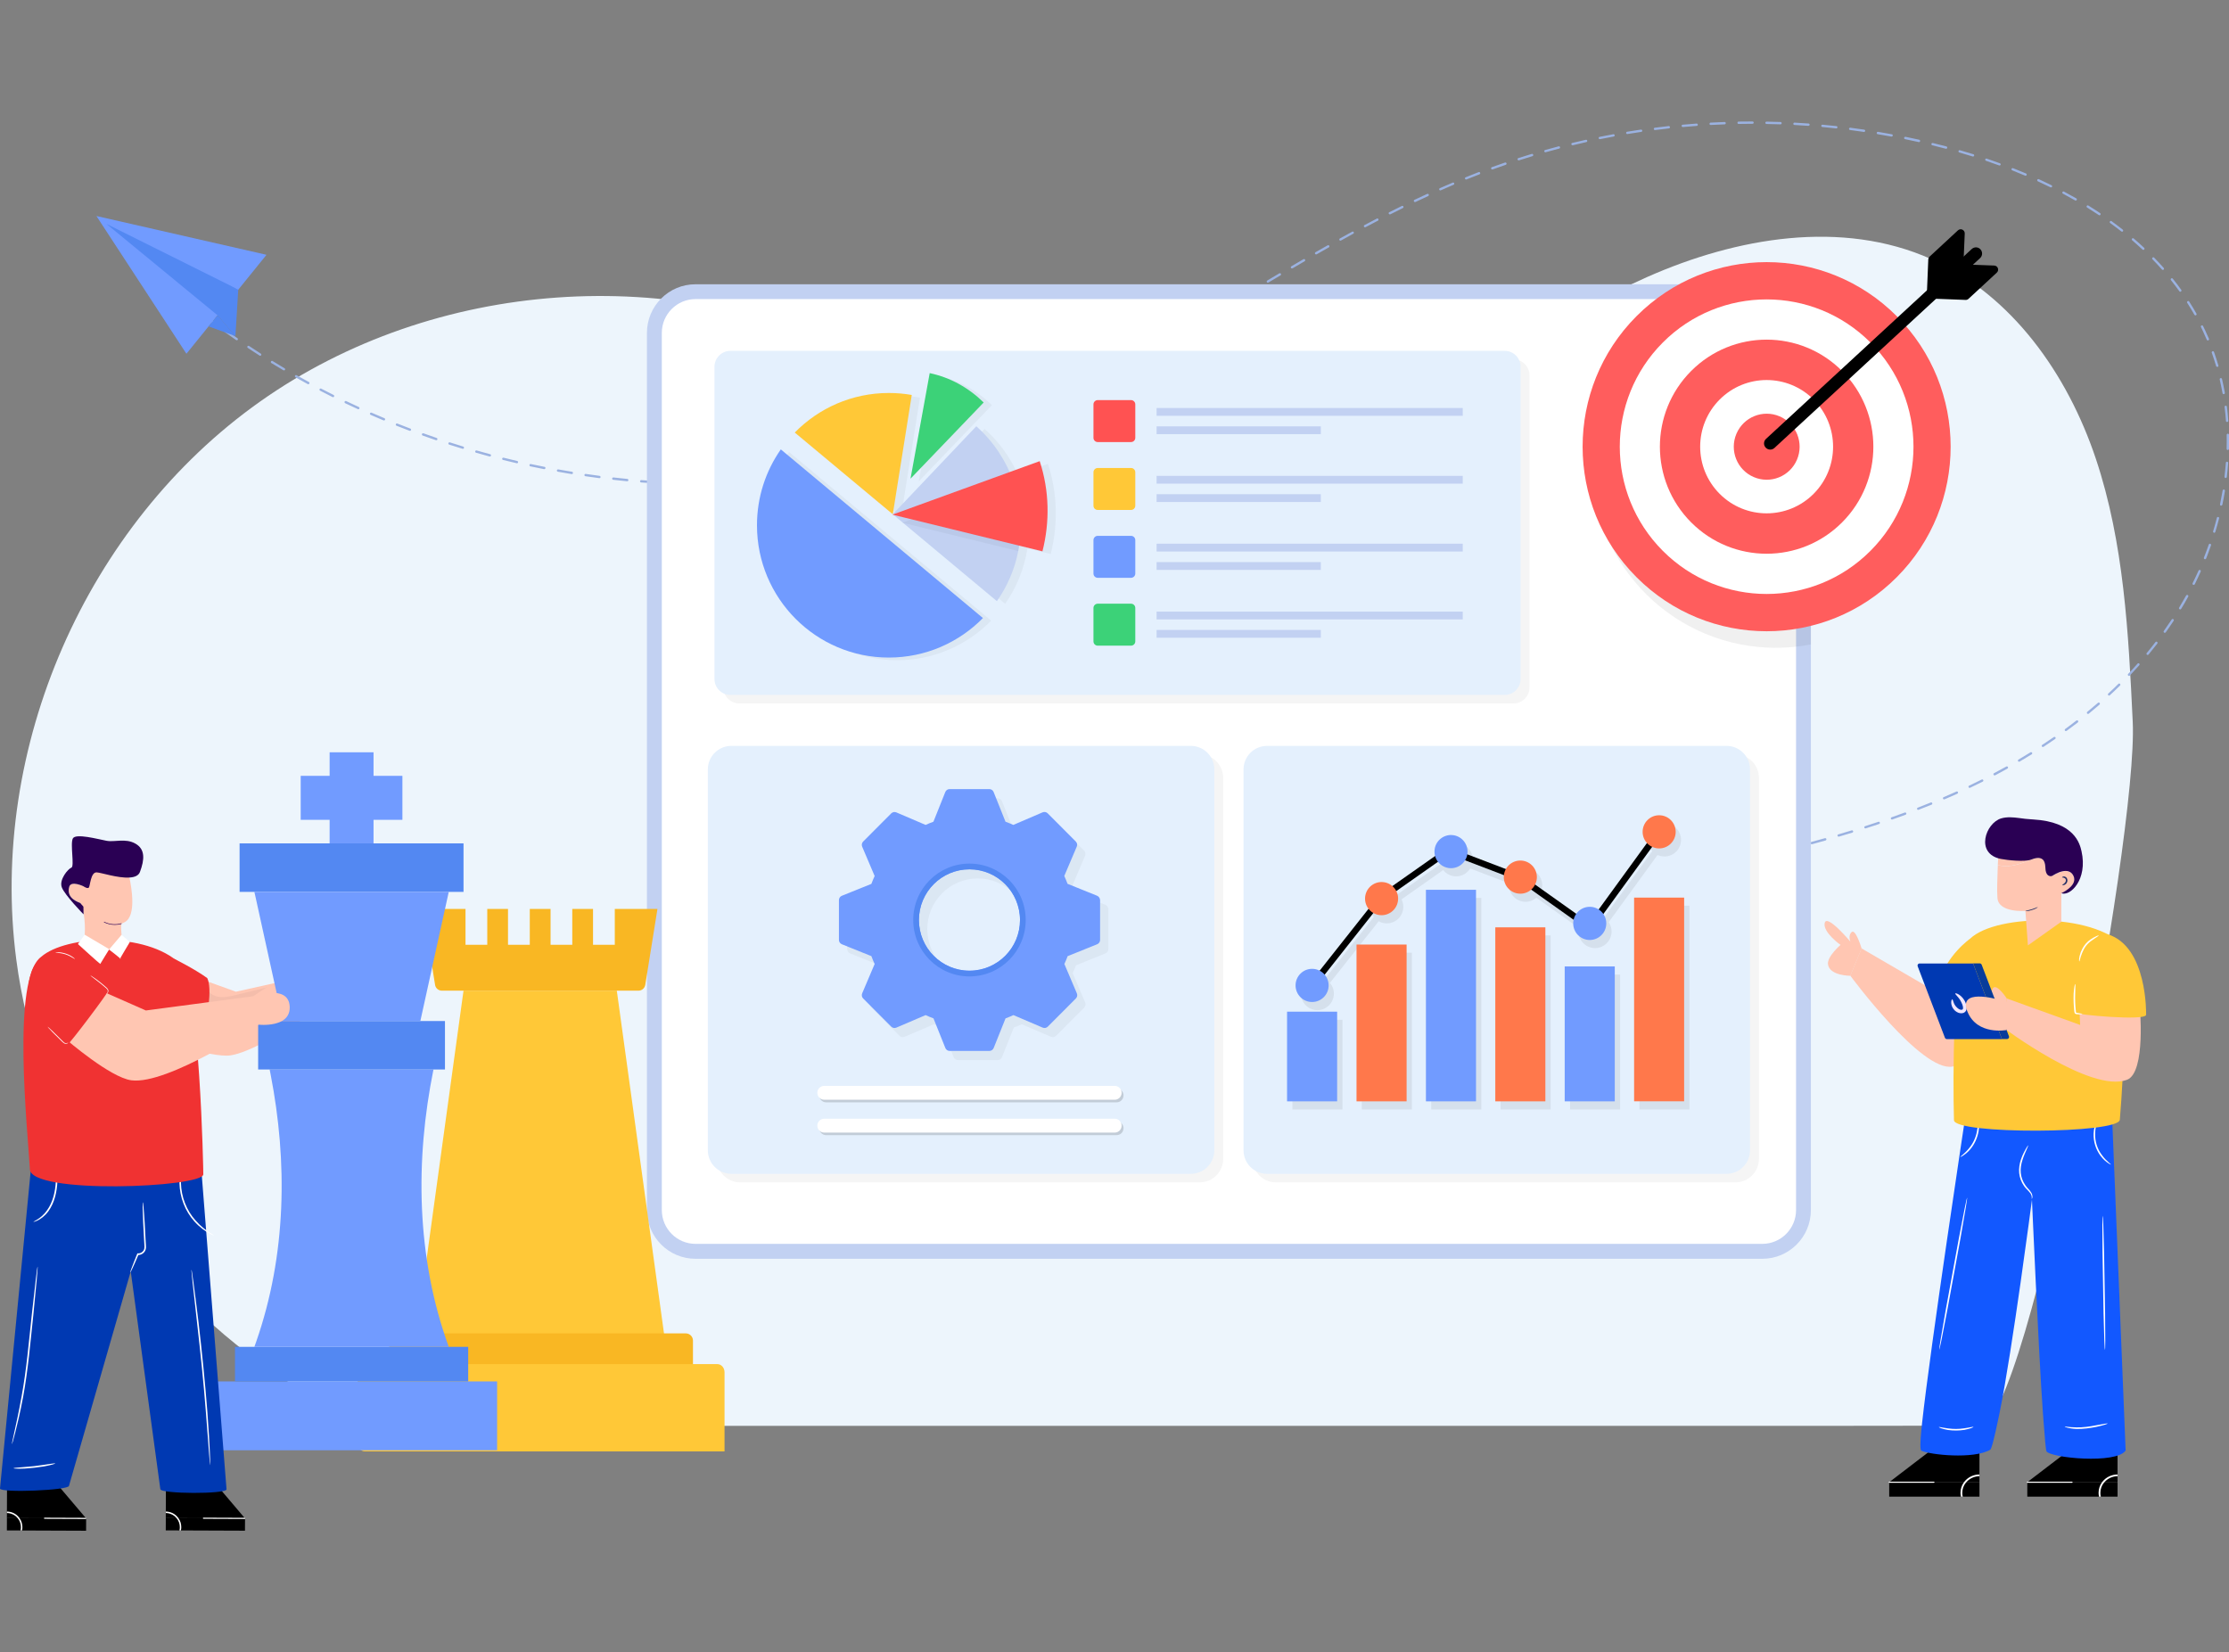 <svg width="688" height="510" viewBox="0 0 688 510" fill="none" xmlns="http://www.w3.org/2000/svg">
<rect x="0" y="0" width="688" height="510" fill="#808080" stroke="none"/>
<g clip-path="url(#clip0_2696_6906)">
<path d="M658.287 222.862C656.975 195.451 655.599 167.623 646.895 141.592C638.191 115.577 621.055 91.135 596.047 79.965C568.495 67.656 535.983 73.289 508.399 85.518C480.815 97.747 456.383 116.058 429.759 130.245C403.119 144.432 372.543 154.575 343.007 148.477C315.247 142.747 292.463 123.633 267.231 110.698C208.767 80.687 133.919 86.015 80.255 123.97C26.591 161.926 -3.521 230.887 5.023 296.189C11.295 344.094 38.159 388.453 76.287 417.694C85.903 425.076 96.271 431.528 107.199 436.776C119.311 442.585 129.343 440.13 142.527 440.13C174.255 440.13 205.983 440.13 237.711 440.13C296.991 440.13 356.287 440.13 415.567 440.13C467.087 440.13 518.607 440.13 570.127 440.13C583.807 440.13 597.487 440.066 611.183 440.13C625.935 440.194 659.983 258.138 658.287 222.862Z" fill="#EDF5FC"/>
<path d="M517.265 270.704C517.105 270.704 516.945 270.591 516.913 270.415C516.865 270.222 516.993 270.03 517.185 269.981L521.393 269.035C521.585 268.986 521.777 269.115 521.825 269.307C521.873 269.5 521.745 269.693 521.553 269.741L517.345 270.688C517.313 270.704 517.281 270.704 517.265 270.704ZM525.681 268.81C525.521 268.81 525.361 268.698 525.329 268.521C525.281 268.328 525.409 268.136 525.601 268.088C527.009 267.767 528.401 267.446 529.809 267.125C530.001 267.077 530.193 267.205 530.241 267.398C530.289 267.59 530.161 267.783 529.969 267.831C528.561 268.152 527.169 268.473 525.761 268.794C525.729 268.794 525.713 268.81 525.681 268.81ZM534.097 266.884C533.937 266.884 533.793 266.772 533.745 266.611C533.697 266.419 533.825 266.226 534.017 266.178C535.425 265.857 536.817 265.52 538.225 265.199C538.417 265.151 538.609 265.279 538.657 265.472C538.705 265.664 538.577 265.857 538.385 265.905C536.977 266.242 535.585 266.563 534.177 266.884C534.145 266.884 534.129 266.884 534.097 266.884ZM542.497 264.894C542.337 264.894 542.193 264.782 542.145 264.621C542.097 264.429 542.209 264.236 542.417 264.188C543.809 263.851 545.217 263.514 546.609 263.161C546.801 263.113 546.993 263.225 547.041 263.418C547.089 263.61 546.977 263.803 546.785 263.851C545.393 264.204 543.985 264.541 542.593 264.878C542.545 264.894 542.529 264.894 542.497 264.894ZM550.881 262.808C550.721 262.808 550.577 262.695 550.529 262.535C550.481 262.342 550.593 262.15 550.785 262.102C552.177 261.748 553.569 261.379 554.961 261.026C555.153 260.978 555.345 261.09 555.393 261.283C555.441 261.476 555.329 261.668 555.137 261.716C553.745 262.085 552.353 262.439 550.961 262.808C550.929 262.808 550.897 262.808 550.881 262.808ZM559.217 260.609C559.057 260.609 558.913 260.497 558.865 260.336C558.817 260.144 558.929 259.951 559.121 259.887C560.513 259.502 561.889 259.116 563.281 258.731C563.473 258.683 563.665 258.796 563.729 258.988C563.777 259.181 563.665 259.373 563.473 259.437C562.081 259.823 560.705 260.208 559.313 260.593C559.281 260.609 559.249 260.609 559.217 260.609ZM567.521 258.266C567.361 258.266 567.217 258.17 567.169 258.009C567.105 257.817 567.217 257.624 567.409 257.56C568.785 257.159 570.161 256.741 571.537 256.324C571.729 256.26 571.921 256.372 571.985 256.565C572.049 256.757 571.937 256.95 571.745 257.014C570.369 257.431 568.993 257.849 567.601 258.25C567.601 258.25 567.553 258.266 567.521 258.266ZM575.777 255.73C575.617 255.73 575.489 255.634 575.441 255.473C575.377 255.281 575.489 255.088 575.681 255.024C577.057 254.591 578.417 254.141 579.777 253.676C579.969 253.612 580.177 253.708 580.225 253.901C580.289 254.093 580.193 254.302 580.001 254.35C578.641 254.815 577.265 255.249 575.889 255.698C575.857 255.714 575.809 255.73 575.777 255.73ZM583.969 252.986C583.825 252.986 583.681 252.89 583.633 252.745C583.569 252.553 583.665 252.344 583.857 252.28C585.217 251.798 586.561 251.317 587.921 250.819C588.113 250.755 588.321 250.851 588.385 251.028C588.449 251.221 588.353 251.429 588.177 251.493C586.833 251.991 585.473 252.472 584.113 252.954C584.049 252.97 584.001 252.986 583.969 252.986ZM592.065 250.001C591.921 250.001 591.777 249.921 591.729 249.776C591.665 249.584 591.745 249.375 591.937 249.311C593.281 248.797 594.609 248.268 595.937 247.722C596.129 247.642 596.337 247.738 596.401 247.914C596.481 248.107 596.385 248.316 596.209 248.38C594.881 248.926 593.537 249.455 592.193 249.969C592.145 249.985 592.113 250.001 592.065 250.001ZM600.065 246.759C599.921 246.759 599.793 246.679 599.729 246.534C599.649 246.358 599.729 246.133 599.921 246.069C601.105 245.571 602.273 245.058 603.441 244.528L603.857 244.336C604.033 244.255 604.257 244.336 604.337 244.512C604.417 244.689 604.337 244.913 604.161 244.994L603.745 245.186C602.577 245.716 601.393 246.229 600.209 246.727C600.161 246.743 600.113 246.759 600.065 246.759ZM607.937 243.212C607.809 243.212 607.665 243.132 607.617 243.004C607.537 242.827 607.601 242.602 607.793 242.522C609.089 241.912 610.385 241.27 611.665 240.628C611.841 240.532 612.065 240.612 612.145 240.789C612.241 240.965 612.161 241.19 611.985 241.27C610.689 241.912 609.393 242.554 608.097 243.164C608.033 243.196 607.985 243.212 607.937 243.212ZM615.649 239.344C615.521 239.344 615.393 239.28 615.329 239.152C615.233 238.975 615.297 238.751 615.473 238.67C616.753 237.996 618.017 237.306 619.265 236.616C619.441 236.52 619.665 236.584 619.761 236.761C619.857 236.937 619.793 237.162 619.617 237.258C618.369 237.948 617.089 238.638 615.809 239.328C615.777 239.328 615.713 239.344 615.649 239.344ZM623.201 235.14C623.073 235.14 622.961 235.076 622.897 234.963C622.801 234.787 622.849 234.578 623.025 234.466C624.257 233.744 625.505 232.989 626.721 232.235C626.897 232.123 627.105 232.187 627.217 232.347C627.329 232.524 627.265 232.732 627.105 232.845C625.889 233.599 624.641 234.353 623.393 235.076C623.329 235.124 623.265 235.14 623.201 235.14ZM630.545 230.582C630.433 230.582 630.305 230.518 630.241 230.421C630.129 230.261 630.177 230.036 630.353 229.924C631.553 229.138 632.753 228.335 633.937 227.517C634.097 227.404 634.321 227.452 634.433 227.613C634.545 227.773 634.497 227.998 634.337 228.11C633.153 228.929 631.953 229.731 630.753 230.534C630.673 230.566 630.609 230.582 630.545 230.582ZM637.649 225.671C637.537 225.671 637.425 225.623 637.361 225.527C637.249 225.366 637.281 225.141 637.441 225.029C638.593 224.178 639.761 223.312 640.881 222.429C641.041 222.301 641.265 222.333 641.393 222.493C641.521 222.654 641.489 222.879 641.329 223.007C640.193 223.89 639.025 224.756 637.873 225.607C637.793 225.655 637.713 225.671 637.649 225.671ZM644.481 220.375C644.369 220.375 644.273 220.327 644.209 220.247C644.081 220.086 644.113 219.861 644.257 219.733C645.361 218.818 646.465 217.887 647.553 216.957C647.697 216.828 647.937 216.844 648.065 216.989C648.193 217.133 648.177 217.374 648.033 217.502C646.945 218.449 645.841 219.38 644.721 220.295C644.641 220.359 644.561 220.375 644.481 220.375ZM650.993 214.71C650.897 214.71 650.801 214.678 650.721 214.597C650.593 214.453 650.593 214.228 650.737 214.084C651.793 213.105 652.849 212.11 653.857 211.099C654.001 210.954 654.225 210.954 654.369 211.099C654.513 211.243 654.513 211.468 654.369 211.612C653.361 212.607 652.305 213.618 651.233 214.597C651.169 214.678 651.073 214.71 650.993 214.71ZM657.137 208.643C657.041 208.643 656.961 208.611 656.881 208.547C656.737 208.403 656.737 208.178 656.865 208.033C657.857 207.006 658.833 205.931 659.777 204.856C659.905 204.711 660.129 204.695 660.289 204.824C660.433 204.952 660.449 205.177 660.321 205.337C659.361 206.413 658.369 207.488 657.393 208.531C657.329 208.595 657.233 208.643 657.137 208.643ZM662.881 202.176C662.801 202.176 662.721 202.144 662.657 202.095C662.497 201.967 662.481 201.742 662.609 201.582C663.521 200.475 664.433 199.351 665.297 198.212C665.425 198.051 665.649 198.019 665.809 198.147C665.969 198.276 666.001 198.501 665.873 198.661C664.993 199.801 664.081 200.94 663.169 202.047C663.089 202.128 662.993 202.176 662.881 202.176ZM668.161 195.339C668.081 195.339 668.017 195.323 667.953 195.275C667.793 195.162 667.761 194.938 667.873 194.777C668.705 193.606 669.521 192.418 670.321 191.23C670.433 191.07 670.657 191.022 670.817 191.134C670.977 191.247 671.025 191.471 670.913 191.632C670.129 192.835 669.297 194.023 668.465 195.211C668.385 195.275 668.273 195.339 668.161 195.339ZM672.929 188.117C672.865 188.117 672.801 188.101 672.737 188.069C672.561 187.973 672.513 187.748 672.609 187.571C673.345 186.352 674.065 185.1 674.769 183.832C674.865 183.656 675.089 183.591 675.265 183.688C675.441 183.784 675.505 184.009 675.409 184.185C674.721 185.453 673.985 186.721 673.233 187.941C673.169 188.053 673.041 188.117 672.929 188.117ZM677.089 180.542C677.041 180.542 676.977 180.526 676.929 180.51C676.753 180.414 676.673 180.205 676.769 180.028C677.409 178.745 678.017 177.429 678.609 176.129C678.689 175.952 678.897 175.872 679.089 175.952C679.265 176.032 679.345 176.241 679.265 176.434C678.673 177.75 678.065 179.066 677.425 180.366C677.345 180.462 677.217 180.542 677.089 180.542ZM680.593 172.63C680.545 172.63 680.497 172.614 680.465 172.598C680.273 172.518 680.193 172.309 680.257 172.133C680.785 170.801 681.281 169.436 681.761 168.088C681.825 167.896 682.033 167.799 682.225 167.864C682.417 167.928 682.513 168.136 682.449 168.329C681.969 169.693 681.473 171.057 680.945 172.405C680.881 172.55 680.737 172.63 680.593 172.63ZM683.441 164.461C683.409 164.461 683.377 164.461 683.345 164.445C683.153 164.381 683.041 164.188 683.105 163.996C683.521 162.616 683.905 161.219 684.257 159.839C684.305 159.647 684.497 159.534 684.689 159.582C684.881 159.631 684.993 159.823 684.945 160.016C684.593 161.412 684.193 162.808 683.777 164.204C683.729 164.365 683.601 164.461 683.441 164.461ZM685.585 156.084C685.553 156.084 685.537 156.084 685.505 156.084C685.313 156.036 685.185 155.859 685.233 155.651C685.521 154.238 685.793 152.826 686.033 151.414C686.065 151.221 686.241 151.077 686.449 151.109C686.641 151.141 686.785 151.333 686.753 151.526C686.513 152.938 686.257 154.383 685.953 155.795C685.889 155.955 685.745 156.084 685.585 156.084ZM217.841 149.713C216.945 149.713 216.033 149.713 215.137 149.696C214.945 149.696 214.785 149.536 214.785 149.327C214.785 149.135 214.945 148.974 215.137 148.974C216.577 148.99 218.001 148.99 219.441 148.99C219.633 148.99 219.793 149.151 219.793 149.343C219.793 149.536 219.633 149.713 219.441 149.713C218.929 149.696 218.385 149.713 217.841 149.713ZM223.777 149.632C223.585 149.632 223.425 149.472 223.425 149.279C223.425 149.087 223.585 148.91 223.777 148.91C225.217 148.878 226.641 148.83 228.081 148.766C228.289 148.75 228.449 148.91 228.449 149.119C228.465 149.311 228.305 149.488 228.097 149.488C226.657 149.552 225.217 149.6 223.777 149.632ZM210.833 149.616C209.377 149.584 207.937 149.52 206.513 149.456C206.321 149.44 206.161 149.279 206.177 149.087C206.193 148.894 206.337 148.734 206.545 148.75C207.985 148.814 209.409 148.862 210.849 148.91C211.041 148.91 211.201 149.087 211.201 149.279C211.185 149.456 211.025 149.616 210.833 149.616ZM232.401 149.279C232.209 149.279 232.049 149.135 232.049 148.942C232.033 148.75 232.193 148.573 232.385 148.557C233.825 148.477 235.249 148.38 236.689 148.268C236.897 148.252 237.057 148.397 237.073 148.605C237.089 148.798 236.945 148.974 236.737 148.99C235.297 149.103 233.857 149.199 232.433 149.279C232.417 149.279 232.401 149.279 232.401 149.279ZM202.209 149.231H202.193C200.753 149.151 199.313 149.038 197.889 148.926C197.697 148.91 197.537 148.734 197.553 148.541C197.569 148.348 197.729 148.188 197.937 148.204C199.361 148.316 200.801 148.413 202.241 148.509C202.433 148.525 202.593 148.685 202.577 148.894C202.561 149.071 202.401 149.231 202.209 149.231ZM240.993 148.637C240.817 148.637 240.657 148.493 240.641 148.316C240.625 148.124 240.769 147.947 240.961 147.931C242.385 147.803 243.825 147.658 245.249 147.498C245.441 147.482 245.617 147.626 245.649 147.819C245.665 148.011 245.521 148.188 245.329 148.22C243.905 148.38 242.465 148.525 241.025 148.653C241.025 148.637 241.009 148.637 240.993 148.637ZM193.601 148.557C193.585 148.557 193.585 148.557 193.569 148.557C192.129 148.429 190.705 148.268 189.265 148.108C189.073 148.092 188.929 147.899 188.945 147.706C188.961 147.514 189.137 147.369 189.345 147.385C190.769 147.546 192.193 147.69 193.633 147.835C193.825 147.851 193.969 148.027 193.953 148.22C193.953 148.413 193.793 148.557 193.601 148.557ZM249.585 147.69C249.409 147.69 249.249 147.562 249.233 147.369C249.201 147.177 249.345 146.984 249.537 146.968C250.961 146.792 252.385 146.583 253.809 146.374C254.001 146.342 254.193 146.487 254.209 146.679C254.241 146.872 254.097 147.064 253.905 147.081C252.481 147.289 251.057 147.482 249.617 147.674C249.601 147.69 249.585 147.69 249.585 147.69ZM185.025 147.594C185.009 147.594 184.993 147.594 184.977 147.594C183.553 147.418 182.129 147.209 180.689 147C180.497 146.968 180.353 146.792 180.385 146.599C180.417 146.406 180.593 146.262 180.785 146.294C182.209 146.503 183.633 146.695 185.057 146.888C185.249 146.92 185.393 147.097 185.361 147.289C185.361 147.45 185.217 147.594 185.025 147.594ZM686.977 147.546C686.961 147.546 686.945 147.546 686.929 147.546C686.737 147.53 686.593 147.337 686.609 147.145C686.785 145.716 686.913 144.272 687.025 142.86C687.041 142.667 687.217 142.507 687.409 142.523C687.601 142.539 687.761 142.715 687.745 142.908C687.633 144.336 687.505 145.797 687.329 147.241C687.313 147.401 687.169 147.546 686.977 147.546ZM258.113 146.439C257.937 146.439 257.793 146.31 257.761 146.134C257.729 145.941 257.857 145.748 258.065 145.716C259.489 145.476 260.897 145.235 262.305 144.978C262.497 144.946 262.689 145.074 262.721 145.267C262.753 145.46 262.625 145.652 262.433 145.684C261.009 145.941 259.601 146.198 258.177 146.423C258.161 146.439 258.129 146.439 258.113 146.439ZM176.497 146.342C176.481 146.342 176.465 146.342 176.433 146.342C175.009 146.118 173.585 145.861 172.177 145.604C171.985 145.572 171.857 145.379 171.889 145.187C171.921 144.994 172.113 144.866 172.305 144.898C173.713 145.155 175.137 145.395 176.545 145.62C176.737 145.652 176.881 145.845 176.849 146.037C176.817 146.214 176.673 146.342 176.497 146.342ZM266.609 144.882C266.449 144.882 266.289 144.77 266.257 144.593C266.225 144.4 266.337 144.208 266.545 144.176C267.953 143.887 269.361 143.598 270.753 143.277C270.945 143.229 271.137 143.357 271.185 143.55C271.233 143.742 271.105 143.935 270.913 143.983C269.505 144.288 268.097 144.593 266.689 144.882C266.657 144.882 266.625 144.882 266.609 144.882ZM168.001 144.818C167.985 144.818 167.953 144.818 167.937 144.818C166.529 144.545 165.105 144.256 163.697 143.951C163.505 143.903 163.377 143.71 163.425 143.518C163.473 143.325 163.649 143.197 163.857 143.245C165.265 143.55 166.673 143.839 168.081 144.112C168.273 144.144 168.401 144.336 168.369 144.529C168.321 144.689 168.161 144.818 168.001 144.818ZM275.025 143.004C274.865 143.004 274.721 142.892 274.673 142.731C274.625 142.539 274.753 142.346 274.945 142.298C276.337 141.961 277.729 141.608 279.121 141.255C279.313 141.207 279.505 141.319 279.553 141.512C279.601 141.704 279.489 141.897 279.297 141.945C277.905 142.314 276.497 142.651 275.105 142.988C275.089 143.004 275.057 143.004 275.025 143.004ZM159.553 143.004C159.521 143.004 159.505 143.004 159.473 142.988C158.065 142.667 156.673 142.33 155.265 141.977C155.073 141.929 154.961 141.736 155.009 141.544C155.057 141.351 155.249 141.239 155.441 141.287C156.833 141.64 158.225 141.977 159.633 142.298C159.825 142.346 159.953 142.539 159.905 142.731C159.873 142.892 159.729 143.004 159.553 143.004ZM151.185 140.918C151.153 140.918 151.121 140.918 151.089 140.902C149.697 140.533 148.305 140.147 146.929 139.746C146.737 139.698 146.625 139.489 146.689 139.297C146.737 139.104 146.945 138.992 147.137 139.056C148.513 139.457 149.905 139.827 151.297 140.212C151.489 140.26 151.601 140.452 151.553 140.661C151.489 140.805 151.345 140.918 151.185 140.918ZM283.393 140.838C283.233 140.838 283.089 140.741 283.041 140.581C282.993 140.388 283.105 140.196 283.297 140.131C284.673 139.746 286.065 139.345 287.441 138.928C287.633 138.864 287.825 138.976 287.889 139.169C287.953 139.361 287.841 139.554 287.649 139.618C286.273 140.035 284.881 140.436 283.505 140.822C283.457 140.838 283.425 140.838 283.393 140.838ZM687.617 138.912C687.601 138.912 687.601 138.912 687.617 138.912C687.409 138.912 687.249 138.735 687.265 138.543C687.281 137.772 687.297 137.002 687.297 136.232C687.297 135.574 687.297 134.9 687.281 134.242C687.281 134.049 687.441 133.872 687.633 133.872C687.825 133.872 688.001 134.033 688.001 134.226C688.017 134.9 688.017 135.574 688.017 136.232C688.017 137.002 688.001 137.788 687.985 138.559C687.969 138.751 687.809 138.912 687.617 138.912ZM142.881 138.543C142.849 138.543 142.817 138.543 142.769 138.527C141.393 138.109 140.017 137.676 138.641 137.243C138.449 137.178 138.353 136.986 138.401 136.793C138.465 136.601 138.657 136.504 138.849 136.553C140.209 136.986 141.585 137.419 142.961 137.836C143.153 137.901 143.265 138.093 143.201 138.286C143.185 138.446 143.041 138.543 142.881 138.543ZM291.649 138.366C291.489 138.366 291.361 138.27 291.313 138.109C291.249 137.917 291.361 137.724 291.553 137.66C292.913 137.227 294.289 136.777 295.649 136.312C295.841 136.248 296.049 136.344 296.113 136.537C296.177 136.729 296.081 136.938 295.889 137.002C294.529 137.467 293.153 137.917 291.793 138.366C291.729 138.35 291.697 138.366 291.649 138.366ZM134.657 135.895C134.625 135.895 134.577 135.895 134.545 135.879C133.185 135.413 131.825 134.932 130.465 134.45C130.273 134.386 130.177 134.177 130.241 133.985C130.305 133.792 130.513 133.696 130.705 133.76C132.049 134.242 133.409 134.723 134.769 135.188C134.961 135.253 135.057 135.461 134.993 135.654C134.961 135.798 134.817 135.895 134.657 135.895ZM299.825 135.574C299.681 135.574 299.537 135.477 299.489 135.333C299.425 135.14 299.521 134.932 299.697 134.867C301.025 134.386 302.337 133.888 303.649 133.391L303.729 133.359C303.921 133.279 304.129 133.375 304.193 133.568C304.257 133.76 304.177 133.969 303.985 134.033L303.905 134.065C302.593 134.563 301.265 135.06 299.937 135.542C299.905 135.558 299.857 135.574 299.825 135.574ZM126.545 132.99C126.497 132.99 126.465 132.99 126.417 132.974C125.073 132.46 123.729 131.947 122.385 131.417C122.193 131.337 122.113 131.128 122.177 130.952C122.257 130.759 122.465 130.679 122.641 130.743C123.969 131.273 125.313 131.786 126.657 132.3C126.849 132.364 126.929 132.572 126.865 132.765C126.817 132.893 126.689 132.99 126.545 132.99ZM307.889 132.476C307.745 132.476 307.617 132.396 307.553 132.252C307.473 132.059 307.569 131.85 307.745 131.786C309.073 131.24 310.401 130.695 311.729 130.133C311.905 130.053 312.129 130.149 312.193 130.326C312.273 130.502 312.177 130.727 312.001 130.791C310.673 131.353 309.345 131.898 308.017 132.444C307.969 132.46 307.921 132.476 307.889 132.476ZM687.409 130.261C687.217 130.261 687.057 130.117 687.057 129.924C686.961 128.496 686.817 127.052 686.641 125.639C686.609 125.447 686.753 125.254 686.961 125.238C687.153 125.222 687.345 125.351 687.361 125.559C687.537 126.988 687.681 128.432 687.777 129.876C687.793 130.069 687.649 130.245 687.441 130.261C687.425 130.261 687.425 130.261 687.409 130.261ZM118.513 129.796C118.465 129.796 118.417 129.78 118.369 129.764C117.041 129.202 115.713 128.641 114.401 128.063C114.225 127.983 114.129 127.774 114.209 127.581C114.289 127.405 114.497 127.309 114.689 127.389C116.001 127.967 117.329 128.528 118.657 129.09C118.833 129.17 118.929 129.379 118.849 129.555C118.785 129.716 118.657 129.796 118.513 129.796ZM315.825 129.106C315.681 129.106 315.553 129.026 315.489 128.897C315.409 128.721 315.489 128.496 315.681 128.416C316.993 127.838 318.305 127.244 319.617 126.651C319.793 126.57 320.017 126.651 320.097 126.827C320.177 127.004 320.097 127.228 319.921 127.309C318.609 127.902 317.297 128.496 315.985 129.09C315.921 129.106 315.873 129.106 315.825 129.106ZM110.609 126.33C110.561 126.33 110.513 126.314 110.465 126.297C109.153 125.704 107.841 125.094 106.545 124.468C106.369 124.388 106.289 124.163 106.369 123.986C106.449 123.81 106.673 123.73 106.849 123.81C108.145 124.436 109.441 125.046 110.753 125.639C110.929 125.72 111.009 125.944 110.929 126.121C110.865 126.249 110.737 126.33 110.609 126.33ZM323.681 125.511C323.553 125.511 323.425 125.431 323.361 125.302C323.281 125.126 323.345 124.901 323.537 124.821C324.833 124.211 326.129 123.585 327.425 122.943C327.601 122.863 327.825 122.927 327.905 123.104C327.985 123.28 327.921 123.505 327.745 123.585C326.449 124.227 325.153 124.853 323.857 125.463C323.777 125.495 323.729 125.511 323.681 125.511ZM102.817 122.606C102.769 122.606 102.705 122.59 102.657 122.574C101.361 121.932 100.081 121.274 98.801 120.6C98.625 120.504 98.561 120.295 98.641 120.119C98.737 119.942 98.945 119.878 99.121 119.958C100.401 120.616 101.681 121.274 102.961 121.916C103.137 122.012 103.217 122.221 103.121 122.398C103.073 122.526 102.945 122.606 102.817 122.606ZM331.425 121.708C331.297 121.708 331.169 121.627 331.105 121.515C331.009 121.338 331.089 121.114 331.265 121.033C332.545 120.392 333.825 119.734 335.105 119.059C335.281 118.963 335.505 119.043 335.585 119.22C335.681 119.397 335.601 119.621 335.425 119.701C334.145 120.359 332.865 121.017 331.585 121.675C331.537 121.691 331.473 121.708 331.425 121.708ZM686.353 121.675C686.177 121.675 686.033 121.547 686.001 121.371C685.745 119.958 685.457 118.53 685.137 117.15C685.089 116.957 685.217 116.765 685.409 116.716C685.601 116.668 685.793 116.797 685.841 116.989C686.161 118.385 686.465 119.814 686.721 121.242C686.753 121.435 686.625 121.627 686.433 121.659C686.385 121.675 686.369 121.675 686.353 121.675ZM95.153 118.61C95.089 118.61 95.041 118.594 94.977 118.562C93.713 117.872 92.449 117.166 91.201 116.46C91.025 116.363 90.961 116.139 91.073 115.962C91.169 115.786 91.393 115.721 91.569 115.834C92.817 116.54 94.081 117.246 95.345 117.92C95.521 118.016 95.585 118.241 95.489 118.401C95.409 118.53 95.281 118.61 95.153 118.61ZM339.089 117.727C338.961 117.727 338.833 117.663 338.769 117.535C338.673 117.358 338.737 117.134 338.913 117.053C340.177 116.379 341.457 115.689 342.721 115.015C342.897 114.919 343.121 114.983 343.201 115.16C343.297 115.336 343.233 115.561 343.057 115.641C341.793 116.331 340.529 117.021 339.249 117.695C339.201 117.711 339.153 117.727 339.089 117.727ZM87.649 114.341C87.585 114.341 87.521 114.325 87.473 114.293C86.225 113.555 84.993 112.817 83.761 112.062C83.585 111.966 83.537 111.741 83.649 111.565C83.745 111.388 83.969 111.34 84.145 111.452C85.377 112.207 86.609 112.945 87.841 113.683C88.017 113.779 88.065 114.004 87.969 114.181C87.889 114.277 87.761 114.341 87.649 114.341ZM346.689 113.587C346.561 113.587 346.433 113.523 346.369 113.394C346.273 113.218 346.337 112.993 346.513 112.897C347.777 112.207 349.025 111.501 350.273 110.794C350.449 110.698 350.657 110.762 350.769 110.939C350.865 111.115 350.801 111.34 350.625 111.436C349.377 112.143 348.113 112.849 346.849 113.555C346.801 113.587 346.737 113.587 346.689 113.587ZM684.369 113.25C684.209 113.25 684.065 113.154 684.017 112.993C683.617 111.613 683.169 110.233 682.689 108.901C682.625 108.708 682.721 108.499 682.913 108.435C683.105 108.371 683.313 108.467 683.377 108.66C683.857 110.008 684.305 111.404 684.721 112.801C684.785 112.993 684.673 113.186 684.481 113.25C684.449 113.25 684.417 113.25 684.369 113.25ZM80.289 109.815C80.225 109.815 80.161 109.799 80.097 109.751C78.881 108.981 77.681 108.195 76.481 107.392C76.321 107.28 76.273 107.055 76.385 106.895C76.497 106.734 76.721 106.686 76.881 106.798C78.081 107.601 79.281 108.387 80.497 109.157C80.657 109.27 80.721 109.494 80.609 109.655C80.529 109.767 80.401 109.815 80.289 109.815ZM354.209 109.35C354.081 109.35 353.969 109.286 353.889 109.173C353.793 108.997 353.857 108.772 354.017 108.676C355.265 107.954 356.513 107.248 357.761 106.525C357.937 106.429 358.145 106.477 358.257 106.654C358.353 106.83 358.305 107.039 358.129 107.151C356.881 107.874 355.633 108.596 354.385 109.318C354.321 109.334 354.273 109.35 354.209 109.35ZM681.473 105.097C681.329 105.097 681.201 105.017 681.137 104.872C680.769 104.022 680.401 103.171 680.001 102.321C679.793 101.855 679.569 101.406 679.345 100.957C679.249 100.78 679.329 100.555 679.505 100.475C679.681 100.379 679.905 100.459 679.985 100.636C680.209 101.085 680.433 101.55 680.657 102.016C681.057 102.866 681.441 103.733 681.809 104.584C681.889 104.76 681.809 104.985 681.617 105.049C681.569 105.097 681.521 105.097 681.473 105.097ZM73.089 105.033C73.025 105.033 72.945 105.017 72.881 104.969C71.697 104.15 70.513 103.316 69.345 102.481C69.185 102.369 69.153 102.144 69.265 101.984C69.377 101.823 69.601 101.791 69.761 101.903C70.929 102.738 72.097 103.572 73.281 104.391C73.441 104.503 73.489 104.728 73.377 104.888C73.329 104.985 73.217 105.033 73.089 105.033ZM361.681 105.017C361.553 105.017 361.441 104.953 361.377 104.84C361.281 104.664 361.329 104.455 361.505 104.343C362.753 103.621 363.985 102.882 365.217 102.144C365.393 102.048 365.601 102.096 365.713 102.273C365.809 102.449 365.761 102.658 365.585 102.77C364.353 103.508 363.105 104.23 361.857 104.969C361.809 105.001 361.745 105.017 361.681 105.017ZM369.105 100.603C368.977 100.603 368.865 100.539 368.801 100.427C368.705 100.25 368.753 100.042 368.929 99.929C370.161 99.191 371.409 98.453 372.641 97.715C372.817 97.618 373.025 97.667 373.137 97.843C373.233 98.02 373.185 98.228 373.009 98.341C371.777 99.079 370.545 99.817 369.297 100.555C369.233 100.587 369.169 100.603 369.105 100.603ZM66.081 99.994C66.001 99.994 65.937 99.978 65.873 99.929C64.721 99.063 63.569 98.196 62.433 97.314C62.273 97.185 62.241 96.96 62.369 96.8C62.497 96.639 62.721 96.607 62.881 96.736C64.017 97.618 65.169 98.485 66.305 99.352C66.465 99.464 66.497 99.705 66.385 99.849C66.305 99.945 66.193 99.994 66.081 99.994ZM677.649 97.346C677.521 97.346 677.409 97.281 677.329 97.169C676.625 95.933 675.873 94.681 675.105 93.478C674.993 93.317 675.041 93.093 675.217 92.98C675.393 92.868 675.601 92.916 675.713 93.093C676.497 94.312 677.249 95.564 677.953 96.816C678.049 96.993 677.985 97.217 677.825 97.314C677.761 97.33 677.713 97.346 677.649 97.346ZM376.529 96.174C376.401 96.174 376.289 96.11 376.225 95.998C376.129 95.821 376.177 95.612 376.353 95.5L380.049 93.269C380.225 93.173 380.433 93.221 380.545 93.398C380.641 93.574 380.593 93.783 380.417 93.895L376.721 96.126C376.657 96.158 376.593 96.174 376.529 96.174ZM59.249 94.714C59.169 94.714 59.089 94.681 59.025 94.633C57.905 93.735 56.785 92.82 55.681 91.889C55.521 91.761 55.505 91.536 55.633 91.376C55.761 91.215 55.985 91.199 56.145 91.327C57.249 92.242 58.353 93.157 59.473 94.056C59.633 94.184 59.649 94.409 59.521 94.569C59.457 94.665 59.361 94.714 59.249 94.714ZM383.921 91.713C383.793 91.713 383.681 91.648 383.617 91.536C383.521 91.359 383.569 91.151 383.745 91.038L387.441 88.808C387.617 88.711 387.825 88.76 387.937 88.936C388.033 89.113 387.985 89.321 387.809 89.434L384.113 91.648C384.049 91.697 383.985 91.713 383.921 91.713ZM672.977 90.059C672.865 90.059 672.753 90.011 672.689 89.915C671.857 88.76 670.977 87.604 670.081 86.481C669.953 86.32 669.985 86.096 670.129 85.967C670.289 85.839 670.513 85.871 670.641 86.015C671.553 87.139 672.433 88.31 673.265 89.466C673.377 89.626 673.345 89.851 673.185 89.963C673.137 90.043 673.057 90.059 672.977 90.059ZM52.625 89.177C52.545 89.177 52.465 89.145 52.385 89.097C51.297 88.15 50.209 87.203 49.153 86.224C49.009 86.096 48.993 85.871 49.121 85.71C49.249 85.566 49.489 85.55 49.633 85.678C50.705 86.641 51.777 87.588 52.865 88.535C53.009 88.663 53.025 88.888 52.897 89.048C52.833 89.129 52.737 89.177 52.625 89.177ZM391.329 87.267C391.201 87.267 391.089 87.203 391.025 87.091C390.929 86.914 390.977 86.705 391.153 86.593C392.385 85.855 393.633 85.117 394.865 84.378C395.041 84.282 395.249 84.33 395.361 84.507C395.457 84.683 395.409 84.892 395.233 85.004C394.001 85.742 392.753 86.481 391.521 87.203C391.457 87.251 391.393 87.267 391.329 87.267ZM46.209 83.383C46.113 83.383 46.033 83.351 45.969 83.287C44.913 82.308 43.873 81.313 42.833 80.302C42.689 80.157 42.689 79.933 42.833 79.788C42.977 79.644 43.201 79.644 43.345 79.788C44.369 80.799 45.409 81.778 46.465 82.773C46.609 82.902 46.625 83.142 46.481 83.287C46.401 83.351 46.305 83.383 46.209 83.383ZM667.585 83.319C667.489 83.319 667.393 83.271 667.313 83.191C666.369 82.131 665.377 81.072 664.385 80.045C664.241 79.901 664.241 79.676 664.385 79.531C664.529 79.387 664.753 79.387 664.897 79.531C665.905 80.559 666.897 81.634 667.857 82.709C667.985 82.854 667.969 83.078 667.825 83.223C667.761 83.287 667.665 83.319 667.585 83.319ZM398.769 82.87C398.641 82.87 398.529 82.805 398.465 82.693C398.369 82.517 398.417 82.308 398.593 82.196C399.841 81.473 401.073 80.735 402.321 80.013C402.497 79.917 402.705 79.965 402.817 80.141C402.913 80.318 402.865 80.527 402.689 80.639C401.441 81.361 400.209 82.083 398.961 82.822C398.881 82.854 398.817 82.87 398.769 82.87ZM406.225 78.537C406.097 78.537 405.985 78.472 405.905 78.36C405.809 78.183 405.873 77.975 406.033 77.862C407.281 77.14 408.529 76.434 409.793 75.728C409.969 75.632 410.193 75.696 410.289 75.872C410.385 76.049 410.321 76.274 410.145 76.37C408.897 77.076 407.649 77.782 406.401 78.504C406.353 78.52 406.289 78.537 406.225 78.537ZM661.553 77.14C661.473 77.14 661.377 77.108 661.313 77.044C660.273 76.081 659.201 75.102 658.113 74.171C657.969 74.043 657.937 73.818 658.065 73.658C658.193 73.513 658.417 73.481 658.577 73.61C659.681 74.54 660.753 75.519 661.809 76.498C661.953 76.627 661.969 76.868 661.825 77.012C661.745 77.108 661.649 77.14 661.553 77.14ZM413.745 74.3C413.617 74.3 413.489 74.236 413.425 74.107C413.329 73.93 413.393 73.706 413.569 73.61C414.833 72.903 416.097 72.213 417.361 71.523C417.537 71.427 417.761 71.491 417.841 71.668C417.937 71.844 417.873 72.069 417.697 72.149C416.433 72.839 415.169 73.529 413.921 74.236C413.857 74.284 413.809 74.3 413.745 74.3ZM654.993 71.523C654.913 71.523 654.833 71.491 654.769 71.443C653.649 70.56 652.497 69.694 651.329 68.843C651.169 68.731 651.137 68.506 651.249 68.346C651.361 68.185 651.585 68.153 651.745 68.265C652.913 69.116 654.081 69.999 655.201 70.881C655.361 71.01 655.377 71.234 655.265 71.395C655.217 71.475 655.105 71.523 654.993 71.523ZM421.329 70.159C421.201 70.159 421.073 70.095 421.009 69.966C420.913 69.79 420.977 69.565 421.153 69.485C422.417 68.811 423.697 68.137 424.977 67.479C425.153 67.383 425.377 67.463 425.457 67.639C425.553 67.816 425.473 68.041 425.297 68.121C424.017 68.779 422.753 69.453 421.489 70.127C421.441 70.159 421.377 70.159 421.329 70.159ZM648.017 66.452C647.953 66.452 647.873 66.436 647.825 66.388C646.641 65.601 645.425 64.815 644.209 64.061C644.033 63.948 643.985 63.74 644.097 63.563C644.193 63.387 644.417 63.338 644.593 63.451C645.825 64.205 647.041 65.007 648.225 65.794C648.385 65.906 648.433 66.131 648.321 66.291C648.241 66.404 648.129 66.452 648.017 66.452ZM428.977 66.179C428.849 66.179 428.721 66.099 428.657 65.986C428.561 65.81 428.641 65.585 428.817 65.505C430.097 64.847 431.393 64.205 432.689 63.579C432.865 63.499 433.089 63.563 433.169 63.74C433.249 63.916 433.185 64.141 433.009 64.221C431.713 64.847 430.433 65.489 429.153 66.147C429.089 66.179 429.041 66.179 428.977 66.179ZM436.737 62.376C436.609 62.376 436.481 62.295 436.417 62.167C436.337 61.99 436.401 61.766 436.593 61.685C437.889 61.059 439.201 60.45 440.513 59.856C440.689 59.776 440.913 59.856 440.993 60.032C441.073 60.209 440.993 60.434 440.817 60.514C439.505 61.108 438.209 61.718 436.913 62.343C436.833 62.376 436.785 62.376 436.737 62.376ZM640.673 61.91C640.609 61.91 640.545 61.894 640.497 61.862C639.265 61.156 638.001 60.45 636.737 59.776C636.561 59.679 636.497 59.471 636.593 59.294C636.689 59.118 636.897 59.053 637.073 59.15C638.353 59.824 639.617 60.53 640.865 61.236C641.041 61.332 641.105 61.557 640.993 61.733C640.929 61.846 640.801 61.91 640.673 61.91ZM444.577 58.781C444.433 58.781 444.305 58.7 444.241 58.572C444.161 58.395 444.241 58.171 444.417 58.09C445.729 57.513 447.057 56.935 448.385 56.373C448.561 56.293 448.785 56.389 448.849 56.566C448.929 56.742 448.833 56.967 448.657 57.031C447.329 57.593 446.017 58.171 444.705 58.748C444.673 58.764 444.625 58.781 444.577 58.781ZM633.057 57.85C633.009 57.85 632.945 57.834 632.897 57.818C631.633 57.192 630.321 56.566 629.009 55.972C628.833 55.892 628.753 55.667 628.833 55.491C628.913 55.314 629.121 55.234 629.313 55.314C630.625 55.924 631.953 56.55 633.217 57.176C633.393 57.256 633.473 57.481 633.377 57.657C633.313 57.786 633.201 57.85 633.057 57.85ZM452.529 55.41C452.385 55.41 452.257 55.33 452.193 55.186C452.113 54.993 452.209 54.784 452.385 54.72C453.713 54.175 455.057 53.645 456.401 53.131C456.593 53.067 456.801 53.148 456.865 53.34C456.929 53.533 456.849 53.741 456.657 53.806C455.313 54.319 453.985 54.849 452.641 55.394C452.625 55.394 452.577 55.41 452.529 55.41ZM625.217 54.255C625.169 54.255 625.121 54.239 625.073 54.223C623.761 53.661 622.433 53.115 621.089 52.586C620.897 52.505 620.817 52.297 620.881 52.12C620.961 51.928 621.169 51.847 621.345 51.912C622.689 52.441 624.033 53.003 625.345 53.549C625.521 53.629 625.617 53.838 625.537 54.014C625.489 54.175 625.361 54.255 625.217 54.255ZM460.593 52.313C460.449 52.313 460.305 52.217 460.257 52.072C460.193 51.88 460.289 51.671 460.465 51.607L460.833 51.478C462.065 51.029 463.297 50.596 464.529 50.178C464.721 50.114 464.929 50.211 464.993 50.403C465.057 50.596 464.961 50.804 464.769 50.869C463.537 51.286 462.305 51.719 461.073 52.169L460.705 52.297C460.673 52.297 460.625 52.313 460.593 52.313ZM617.185 51.077C617.137 51.077 617.105 51.077 617.057 51.061C615.729 50.58 614.353 50.098 612.993 49.633C612.801 49.569 612.705 49.36 612.769 49.184C612.833 48.991 613.041 48.895 613.217 48.959C614.593 49.424 615.969 49.906 617.297 50.403C617.489 50.467 617.585 50.676 617.505 50.869C617.473 50.981 617.329 51.077 617.185 51.077ZM468.753 49.504C468.593 49.504 468.465 49.408 468.417 49.248C468.353 49.055 468.465 48.862 468.657 48.798C470.033 48.349 471.409 47.932 472.785 47.514C472.977 47.45 473.169 47.562 473.233 47.755C473.297 47.948 473.185 48.14 472.993 48.205C471.617 48.622 470.241 49.055 468.881 49.488C468.833 49.504 468.785 49.504 468.753 49.504ZM608.993 48.317C608.961 48.317 608.929 48.317 608.881 48.301C607.521 47.883 606.129 47.466 604.753 47.065C604.561 47.017 604.449 46.808 604.513 46.616C604.561 46.423 604.769 46.311 604.961 46.375C606.353 46.776 607.745 47.193 609.105 47.611C609.297 47.675 609.393 47.867 609.345 48.06C609.297 48.205 609.153 48.317 608.993 48.317ZM477.009 47.017C476.849 47.017 476.705 46.921 476.657 46.76C476.609 46.568 476.721 46.375 476.913 46.311C478.305 45.926 479.697 45.54 481.089 45.171C481.281 45.123 481.473 45.236 481.521 45.428C481.569 45.621 481.457 45.813 481.265 45.861C479.873 46.23 478.497 46.6 477.105 46.985C477.073 47.001 477.041 47.017 477.009 47.017ZM600.689 45.926C600.657 45.926 600.625 45.926 600.593 45.91C599.201 45.54 597.809 45.187 596.417 44.85C596.225 44.802 596.113 44.61 596.145 44.417C596.193 44.224 596.385 44.096 596.577 44.144C597.969 44.481 599.377 44.834 600.769 45.203C600.961 45.252 601.073 45.444 601.025 45.637C600.993 45.813 600.849 45.926 600.689 45.926ZM485.361 44.834C485.201 44.834 485.057 44.722 485.009 44.561C484.961 44.369 485.089 44.176 485.281 44.128C486.689 43.791 488.081 43.47 489.489 43.149C489.681 43.101 489.873 43.229 489.921 43.422C489.969 43.615 489.841 43.807 489.649 43.855C488.241 44.16 486.849 44.497 485.457 44.834C485.425 44.818 485.393 44.834 485.361 44.834ZM592.305 43.871C592.273 43.871 592.257 43.871 592.225 43.855C590.817 43.534 589.425 43.245 588.017 42.957C587.825 42.925 587.697 42.732 587.729 42.523C587.777 42.331 587.953 42.202 588.161 42.234C589.569 42.523 590.977 42.828 592.385 43.133C592.577 43.181 592.705 43.374 592.657 43.566C592.625 43.759 592.481 43.871 592.305 43.871ZM493.793 42.957C493.633 42.957 493.473 42.844 493.441 42.668C493.409 42.475 493.521 42.282 493.729 42.25C495.137 41.962 496.561 41.689 497.969 41.432C498.161 41.4 498.353 41.528 498.385 41.721C498.417 41.913 498.289 42.106 498.097 42.138C496.689 42.395 495.281 42.668 493.873 42.957C493.841 42.957 493.809 42.957 493.793 42.957ZM583.857 42.154C583.841 42.154 583.809 42.154 583.793 42.154C582.385 41.897 580.961 41.641 579.553 41.416C579.361 41.384 579.217 41.191 579.265 40.999C579.297 40.806 579.489 40.662 579.681 40.694C581.105 40.934 582.529 41.175 583.937 41.448C584.129 41.48 584.257 41.673 584.225 41.865C584.177 42.026 584.033 42.154 583.857 42.154ZM502.273 41.384C502.097 41.384 501.953 41.255 501.921 41.079C501.889 40.886 502.017 40.694 502.225 40.662C503.649 40.421 505.073 40.212 506.497 40.004C506.689 39.971 506.881 40.116 506.897 40.309C506.929 40.501 506.785 40.694 506.593 40.71C505.169 40.918 503.745 41.143 502.337 41.368C502.321 41.384 502.305 41.384 502.273 41.384ZM575.345 40.726C575.329 40.726 575.313 40.726 575.297 40.726C573.873 40.517 572.449 40.325 571.025 40.132C570.833 40.1 570.689 39.923 570.721 39.731C570.753 39.538 570.929 39.394 571.121 39.426C572.545 39.602 573.969 39.811 575.409 40.02C575.601 40.052 575.745 40.228 575.713 40.437C575.665 40.597 575.521 40.726 575.345 40.726ZM510.817 40.148C510.641 40.148 510.481 40.02 510.465 39.827C510.433 39.635 510.577 39.442 510.769 39.426C512.193 39.249 513.633 39.073 515.057 38.912C515.249 38.896 515.425 39.041 515.457 39.233C515.473 39.426 515.329 39.602 515.137 39.635C513.713 39.795 512.289 39.956 510.865 40.148C510.849 40.132 510.833 40.148 510.817 40.148ZM566.785 39.635C566.769 39.635 566.753 39.635 566.753 39.635C565.329 39.474 563.889 39.33 562.465 39.201C562.273 39.185 562.129 39.009 562.145 38.816C562.161 38.623 562.337 38.479 562.529 38.495C563.969 38.623 565.393 38.768 566.833 38.928C567.025 38.944 567.169 39.121 567.153 39.33C567.121 39.49 566.961 39.635 566.785 39.635ZM519.393 39.201C519.217 39.201 519.057 39.057 519.041 38.88C519.025 38.688 519.169 38.511 519.361 38.495C520.801 38.367 522.225 38.254 523.665 38.142C523.857 38.126 524.033 38.27 524.049 38.479C524.065 38.672 523.921 38.848 523.713 38.864C522.273 38.96 520.849 39.089 519.425 39.217C519.425 39.201 519.409 39.201 519.393 39.201ZM558.193 38.848C558.177 38.848 558.177 38.848 558.161 38.848C556.721 38.752 555.297 38.656 553.857 38.575C553.665 38.559 553.505 38.399 553.521 38.19C553.537 37.998 553.697 37.837 553.905 37.853C555.345 37.933 556.785 38.03 558.225 38.126C558.417 38.142 558.577 38.319 558.561 38.511C558.529 38.704 558.369 38.848 558.193 38.848ZM528.001 38.575C527.809 38.575 527.649 38.431 527.649 38.238C527.633 38.046 527.793 37.869 527.985 37.853C529.425 37.773 530.865 37.709 532.305 37.66C532.513 37.644 532.673 37.805 532.673 38.014C532.673 38.206 532.529 38.383 532.321 38.383C530.881 38.431 529.457 38.495 528.017 38.575C528.017 38.575 528.017 38.575 528.001 38.575ZM549.569 38.383C548.113 38.334 546.689 38.286 545.249 38.27C545.057 38.27 544.897 38.11 544.897 37.901C544.897 37.693 545.073 37.548 545.265 37.548C546.705 37.58 548.145 37.612 549.585 37.66C549.777 37.66 549.937 37.837 549.937 38.03C549.921 38.222 549.761 38.383 549.569 38.383ZM536.625 38.254C536.433 38.254 536.273 38.094 536.273 37.901C536.273 37.709 536.433 37.532 536.625 37.532C538.065 37.5 539.505 37.5 540.945 37.5C541.137 37.5 541.297 37.66 541.297 37.853C541.297 38.046 541.137 38.206 540.945 38.206C539.505 38.222 538.065 38.238 536.625 38.254Z" fill="#9BB2E1"/>
<path d="M558.944 102.786V373.528C558.944 381.841 552.224 388.565 543.952 388.565H214.672C206.4 388.565 199.68 381.841 199.68 373.528V102.786C199.68 94.489 206.384 87.748 214.672 87.748H543.952C552.24 87.732 558.944 94.473 558.944 102.786Z" fill="#C2D1F2"/>
<path d="M214.673 383.959C208.929 383.959 204.273 379.273 204.273 373.512V102.77C204.273 97.009 208.945 92.322 214.673 92.322H543.953C549.697 92.322 554.369 97.009 554.369 102.77V373.512C554.369 379.273 549.697 383.959 543.953 383.959H214.673Z" fill="white"/>
<g opacity="0.04">
<path d="M370.305 364.974H228.465C224.465 364.974 221.217 361.716 221.217 357.704V240.147C221.217 236.135 224.465 232.877 228.465 232.877H370.305C374.305 232.877 377.553 236.135 377.553 240.147V357.704C377.553 361.716 374.305 364.974 370.305 364.974Z" fill="black"/>
</g>
<g opacity="0.04">
<path d="M535.664 364.974H393.824C389.824 364.974 386.576 361.716 386.576 357.704V240.147C386.576 236.135 389.824 232.877 393.824 232.877H535.664C539.664 232.877 542.912 236.135 542.912 240.147V357.704C542.896 361.716 539.664 364.974 535.664 364.974Z" fill="black"/>
</g>
<g opacity="0.04">
<path d="M472.096 115.85V212.206C472.096 214.918 469.904 217.133 467.184 217.133H228.176C225.472 217.133 223.264 214.934 223.264 212.206V115.85C223.264 113.138 225.456 110.923 228.176 110.923H467.184C469.904 110.939 472.096 113.138 472.096 115.85Z" fill="black"/>
</g>
<path d="M367.568 362.342H225.728C221.728 362.342 218.48 359.084 218.48 355.072V237.515C218.48 233.503 221.728 230.245 225.728 230.245H367.568C371.568 230.245 374.816 233.503 374.816 237.515V355.072C374.8 359.1 371.568 362.342 367.568 362.342Z" fill="#E4F0FD"/>
<g opacity="0.15">
<path d="M346.785 338.124C346.785 338.718 346.545 339.264 346.161 339.649C345.777 340.034 345.233 340.275 344.641 340.275H255.009C253.825 340.275 252.865 339.312 252.865 338.124C252.865 337.53 253.105 337.001 253.489 336.616C253.873 336.23 254.417 335.99 255.009 335.99H344.641C345.825 335.974 346.785 336.937 346.785 338.124Z" fill="black"/>
</g>
<g opacity="0.15">
<path d="M346.785 348.251C346.785 348.845 346.545 349.39 346.161 349.776C345.777 350.161 345.233 350.401 344.641 350.401H255.009C253.825 350.401 252.865 349.439 252.865 348.251C252.865 347.657 253.105 347.128 253.489 346.742C253.873 346.357 254.417 346.116 255.009 346.116H344.641C345.825 346.116 346.785 347.079 346.785 348.251Z" fill="black"/>
</g>
<g opacity="0.04">
<path d="M341.186 279.322L332.066 275.647C331.762 274.812 331.426 274.01 331.058 273.223L334.914 264.156C335.138 263.626 335.026 263 334.61 262.583L325.938 253.885C325.522 253.467 324.898 253.355 324.37 253.58L315.33 257.463C314.546 257.094 313.73 256.773 312.914 256.468L309.25 247.305C309.042 246.775 308.514 246.406 307.922 246.406H295.666C295.074 246.406 294.562 246.759 294.338 247.305L290.674 256.468C289.858 256.773 289.042 257.094 288.258 257.463L279.218 253.596C278.69 253.371 278.066 253.483 277.65 253.901L268.978 262.599C268.562 263.016 268.45 263.642 268.674 264.172L272.53 273.239C272.162 274.026 271.826 274.844 271.522 275.663L262.402 279.338C261.874 279.546 261.506 280.076 261.506 280.67V292.963C261.506 293.557 261.858 294.071 262.402 294.295L271.522 297.97C271.826 298.805 272.162 299.607 272.53 300.394L268.674 309.461C268.45 309.991 268.562 310.617 268.978 311.034L277.65 319.732C278.066 320.15 278.69 320.262 279.218 320.037L288.258 316.17C289.058 316.539 289.858 316.876 290.69 317.181L294.354 326.328C294.562 326.858 295.09 327.227 295.682 327.227H307.938C308.53 327.227 309.042 326.874 309.266 326.328L312.93 317.181C313.762 316.876 314.562 316.539 315.362 316.17L324.402 320.037C324.93 320.262 325.554 320.15 325.97 319.732L334.642 311.034C335.058 310.617 335.17 309.991 334.946 309.461L331.09 300.394C331.458 299.607 331.794 298.789 332.098 297.97L341.218 294.295C341.746 294.087 342.114 293.557 342.114 292.963V280.638C342.082 280.06 341.714 279.53 341.186 279.322ZM301.81 302.448C293.186 302.448 286.21 295.435 286.21 286.8C286.21 278.166 293.202 271.153 301.81 271.153C310.418 271.153 317.41 278.166 317.41 286.8C317.41 295.435 310.418 302.448 301.81 302.448Z" fill="black"/>
</g>
<path d="M338.625 276.497L329.505 272.822C329.201 271.988 328.865 271.185 328.497 270.399L332.353 261.331C332.577 260.802 332.465 260.176 332.049 259.758L323.377 251.06C322.961 250.643 322.337 250.53 321.809 250.755L312.769 254.639C311.985 254.27 311.169 253.949 310.353 253.644L306.689 244.48C306.481 243.95 305.953 243.581 305.361 243.581H293.105C292.513 243.581 292.001 243.934 291.777 244.48L288.113 253.644C287.297 253.949 286.481 254.27 285.697 254.639L276.657 250.771C276.129 250.546 275.505 250.659 275.089 251.076L266.417 259.774C266.001 260.192 265.889 260.818 266.113 261.347L269.969 270.415C269.601 271.201 269.265 272.02 268.961 272.838L259.841 276.513C259.313 276.722 258.945 277.251 258.945 277.845V290.139C258.945 290.732 259.297 291.246 259.841 291.471L268.961 295.146C269.265 295.98 269.601 296.783 269.969 297.569L266.113 306.637C265.889 307.166 266.001 307.792 266.417 308.209L275.089 316.908C275.505 317.325 276.129 317.437 276.657 317.213L285.697 313.345C286.497 313.714 287.297 314.051 288.129 314.356L291.793 323.504C292.001 324.033 292.529 324.403 293.121 324.403H305.377C305.969 324.403 306.481 324.049 306.705 323.504L310.369 314.356C311.201 314.051 312.001 313.714 312.801 313.345L321.841 317.213C322.369 317.437 322.993 317.325 323.409 316.908L332.081 308.209C332.497 307.792 332.609 307.166 332.385 306.637L328.529 297.569C328.897 296.783 329.233 295.964 329.537 295.146L338.657 291.471C339.185 291.262 339.553 290.732 339.553 290.139V277.845C339.521 277.235 339.153 276.722 338.625 276.497ZM299.233 299.639C290.609 299.639 283.633 292.626 283.633 283.992C283.633 275.342 290.625 268.344 299.233 268.344C307.841 268.344 314.833 275.358 314.833 283.992C314.849 292.626 307.857 299.639 299.233 299.639Z" fill="#719BFF"/>
<path d="M299.233 266.579C289.649 266.579 281.873 274.379 281.873 283.992C281.873 293.605 289.649 301.405 299.233 301.405C308.817 301.405 316.593 293.605 316.593 283.992C316.593 274.363 308.833 266.579 299.233 266.579ZM299.233 299.639C290.609 299.639 283.633 292.626 283.633 283.992C283.633 275.342 290.625 268.344 299.233 268.344C307.841 268.344 314.833 275.358 314.833 283.992C314.849 292.626 307.857 299.639 299.233 299.639Z" fill="#5388F2"/>
<path d="M346.193 337.322C346.193 337.916 345.953 338.461 345.569 338.846C345.185 339.232 344.641 339.472 344.049 339.472H254.417C253.233 339.472 252.273 338.509 252.273 337.322C252.273 336.728 252.513 336.198 252.897 335.813C253.281 335.428 253.825 335.187 254.417 335.187H344.049C345.233 335.171 346.193 336.15 346.193 337.322Z" fill="white"/>
<path d="M346.193 347.465C346.193 348.058 345.953 348.604 345.569 348.989C345.185 349.374 344.641 349.615 344.049 349.615H254.417C253.233 349.615 252.273 348.652 252.273 347.465C252.273 346.871 252.513 346.341 252.897 345.956C253.281 345.571 253.825 345.33 254.417 345.33H344.049C345.233 345.314 346.193 346.277 346.193 347.465Z" fill="white"/>
<path d="M532.912 362.342H391.072C387.072 362.342 383.824 359.084 383.824 355.072V237.515C383.824 233.503 387.072 230.245 391.072 230.245H532.912C536.912 230.245 540.16 233.503 540.16 237.515V355.072C540.16 359.1 536.912 362.342 532.912 362.342Z" fill="#E4F0FD"/>
<path d="M469.345 113.234V209.59C469.345 212.302 467.153 214.517 464.433 214.517H225.441C222.737 214.517 220.529 212.319 220.529 209.59V113.234C220.529 110.522 222.721 108.307 225.441 108.307H464.449C467.153 108.307 469.345 110.506 469.345 113.234Z" fill="#E4F0FD"/>
<g opacity="0.04">
<path d="M283.586 148.573L289.49 115.994C295.874 117.358 301.602 120.568 306.162 125.062L283.586 148.573Z" fill="black"/>
</g>
<g opacity="0.04">
<path d="M324.306 171.025L317.122 169.26C316.146 175.567 313.746 181.377 310.242 186.384L278.37 159.791L278.002 159.695L278.194 159.631L278.114 159.566L303.906 132.412C308.274 136.296 311.81 141.11 314.194 146.551L323.458 143.181C326.434 152.28 326.61 161.909 324.306 171.025Z" fill="black"/>
</g>
<g opacity="0.04">
<path d="M283.954 122.735L278.098 159.566L247.842 134.338C255.234 126.795 265.506 122.125 276.882 122.125C279.298 122.125 281.666 122.333 283.954 122.735Z" fill="black"/>
</g>
<g opacity="0.04">
<path d="M243.553 139.538L305.937 191.584C298.529 199.11 288.257 203.797 276.897 203.797C254.417 203.797 236.193 185.517 236.193 162.953C236.193 154.254 238.913 146.166 243.553 139.538Z" fill="black"/>
</g>
<path d="M241.008 138.719L303.392 190.781C296 198.308 285.712 202.978 274.352 202.978C251.872 202.978 233.648 184.699 233.648 162.15C233.648 153.42 236.368 145.347 241.008 138.719Z" fill="#719BFF"/>
<path d="M281.425 121.916L275.569 158.748L245.312 133.519C252.704 125.976 262.976 121.306 274.352 121.306C276.752 121.306 279.121 121.515 281.425 121.916Z" fill="#FFC837"/>
<path d="M315.073 162.15C315.073 164.879 314.801 167.527 314.289 170.11C313.185 175.776 310.897 181.008 307.697 185.565L278.753 161.412L278.609 161.3L275.553 158.748L301.345 131.578C306.545 136.2 310.545 142.122 312.849 148.846C314.289 153.019 315.073 157.496 315.073 162.15Z" fill="#C2D1F2"/>
<g opacity="0.04">
<path d="M315.072 162.15C315.072 164.879 314.8 167.527 314.288 170.11L278.752 161.412L278.48 161.348L278.624 161.3L312.864 148.862C314.288 153.019 315.072 157.496 315.072 162.15Z" fill="black"/>
</g>
<path d="M303.617 124.243L281.041 147.755L286.961 115.176C293.345 116.524 299.057 119.75 303.617 124.243Z" fill="#3CD278"/>
<path d="M321.761 170.191L275.457 158.86L320.913 142.346C323.905 151.462 324.065 161.091 321.761 170.191Z" fill="#FF5252"/>
<path d="M350.418 124.821V135.14C350.418 135.863 349.826 136.456 349.106 136.456H338.818C338.098 136.456 337.506 135.879 337.506 135.14V124.821C337.506 124.099 338.098 123.505 338.818 123.505H349.106C349.826 123.505 350.418 124.099 350.418 124.821Z" fill="#FF5252"/>
<path d="M350.418 145.781V156.1C350.418 156.822 349.826 157.416 349.106 157.416H338.818C338.098 157.416 337.506 156.838 337.506 156.1V145.781C337.506 145.058 338.098 144.465 338.818 144.465H349.106C349.826 144.449 350.418 145.042 350.418 145.781Z" fill="#FFC837"/>
<path d="M350.418 166.724V177.044C350.418 177.766 349.826 178.36 349.106 178.36H338.818C338.098 178.36 337.506 177.782 337.506 177.044V166.724C337.506 166.002 338.098 165.408 338.818 165.408H349.106C349.826 165.408 350.418 165.986 350.418 166.724Z" fill="#719BFF"/>
<path d="M350.418 187.668V197.987C350.418 198.709 349.826 199.303 349.106 199.303H338.818C338.098 199.303 337.506 198.725 337.506 197.987V187.668C337.506 186.945 338.098 186.352 338.818 186.352H349.106C349.826 186.352 350.418 186.945 350.418 187.668Z" fill="#3CD278"/>
<path d="M451.49 125.944H356.994V128.352H451.49V125.944Z" fill="#C2D1F2"/>
<path d="M407.682 131.609H356.994V134.017H407.682V131.609Z" fill="#C2D1F2"/>
<path d="M451.49 146.888H356.994V149.295H451.49V146.888Z" fill="#C2D1F2"/>
<path d="M407.682 152.553H356.994V154.96H407.682V152.553Z" fill="#C2D1F2"/>
<path d="M451.49 167.832H356.994V170.239H451.49V167.832Z" fill="#C2D1F2"/>
<path d="M407.682 173.513H356.994V175.92H407.682V173.513Z" fill="#C2D1F2"/>
<path d="M451.49 188.791H356.994V191.198H451.49V188.791Z" fill="#C2D1F2"/>
<path d="M407.682 194.456H356.994V196.864H407.682V194.456Z" fill="#C2D1F2"/>
<g opacity="0.06">
<path d="M558.944 102.786V198.918C554.72 199.736 550.336 200.089 545.84 199.913C514.512 198.645 490.112 172.149 491.36 140.693C492.384 114.887 510.384 93.767 534.144 87.732H543.952C552.24 87.732 558.944 94.473 558.944 102.786Z" fill="black"/>
</g>
<path d="M585.449 178.17C607.63 155.921 607.63 119.848 585.449 97.599C563.267 75.35 527.304 75.35 505.122 97.599C482.941 119.848 482.941 155.921 505.122 178.17C527.304 200.419 563.267 200.419 585.449 178.17Z" fill="#FF5D5D"/>
<path d="M577.338 170.034C595.039 152.278 595.039 123.491 577.338 105.736C559.636 87.981 530.937 87.981 513.235 105.736C495.534 123.491 495.534 152.278 513.235 170.034C530.937 187.789 559.636 187.789 577.338 170.034Z" fill="white"/>
<path d="M568.579 161.25C581.445 148.346 581.445 127.424 568.579 114.519C555.714 101.615 534.855 101.615 521.99 114.519C509.125 127.424 509.125 148.346 521.99 161.25C534.855 174.155 555.714 174.155 568.579 161.25Z" fill="#FF5D5D"/>
<path d="M559.789 152.433C567.8 144.398 567.8 131.372 559.789 123.337C551.779 115.302 538.792 115.302 530.781 123.337C522.771 131.372 522.771 144.398 530.781 152.433C538.792 160.468 551.779 160.468 559.789 152.433Z" fill="white"/>
<path d="M554.646 141.908C556.856 136.735 554.466 130.744 549.308 128.527C544.15 126.311 538.178 128.708 535.968 133.882C533.758 139.055 536.148 145.046 541.306 147.262C546.464 149.479 552.436 147.082 554.646 141.908Z" fill="#FF5D5D"/>
<path d="M595.602 79.195L604.338 71.106C605.154 70.352 606.482 70.962 606.434 72.085L606.082 80.366C606.05 81.056 606.594 81.65 607.282 81.666L615.538 81.971C616.658 82.019 617.154 83.383 616.338 84.153L607.602 92.242C607.362 92.467 607.042 92.595 606.706 92.579L595.938 92.162C595.25 92.13 594.706 91.552 594.738 90.862L595.186 80.077C595.218 79.74 595.362 79.419 595.602 79.195Z" fill="black"/>
<path d="M545.09 135.477L608.594 76.868C609.378 76.145 610.578 76.193 611.282 76.964C612.002 77.75 611.954 78.954 611.17 79.676L547.682 138.286C546.914 138.992 545.714 138.944 544.994 138.174C544.274 137.403 544.322 136.2 545.09 135.477Z" fill="black"/>
<g opacity="0.07">
<path d="M478.624 288.758H463.168V342.473H478.624V288.758Z" fill="black"/>
<path d="M401.537 306.701C401.537 303.876 403.825 301.581 406.641 301.581C407.473 301.581 408.273 301.79 408.961 302.143L424.049 283.061C423.377 282.194 422.961 281.103 422.961 279.9C422.961 277.075 425.249 274.78 428.065 274.78C429.345 274.78 430.497 275.245 431.393 276.016L444.577 266.74C444.465 266.306 444.385 265.841 444.385 265.375C444.385 262.551 446.673 260.256 449.489 260.256C452.305 260.256 454.593 262.551 454.593 265.375C454.593 265.648 454.577 265.921 454.529 266.194L466.465 270.752C467.345 269.195 469.009 268.136 470.913 268.136C473.729 268.136 476.017 270.431 476.017 273.255C476.017 274.074 475.825 274.86 475.489 275.534L488.193 284.554C489.121 283.254 490.625 282.403 492.337 282.403C493.361 282.403 494.305 282.708 495.105 283.222L510.001 262.727C509.169 261.813 508.657 260.593 508.657 259.261C508.657 256.436 510.945 254.141 513.761 254.141C516.577 254.141 518.865 256.436 518.865 259.261C518.865 262.085 516.577 264.38 513.761 264.38C512.993 264.38 512.273 264.22 511.617 263.915L496.545 284.65C497.105 285.468 497.425 286.463 497.425 287.539C497.425 290.363 495.137 292.658 492.321 292.658C489.505 292.658 487.217 290.363 487.217 287.539C487.217 287.154 487.265 286.784 487.329 286.431L474.209 277.123C473.313 277.893 472.161 278.375 470.881 278.375C468.065 278.375 465.777 276.08 465.777 273.255C465.777 273.047 465.793 272.854 465.809 272.662L453.793 268.088C452.881 269.532 451.281 270.511 449.457 270.511C447.841 270.511 446.385 269.757 445.457 268.569L432.593 277.621C432.945 278.311 433.137 279.081 433.137 279.916C433.137 282.74 430.849 285.035 428.033 285.035C427.121 285.035 426.273 284.794 425.537 284.377L410.497 303.395C411.249 304.277 411.713 305.433 411.713 306.701C411.713 309.525 409.425 311.82 406.609 311.82C403.825 311.804 401.537 309.509 401.537 306.701Z" fill="black"/>
<path d="M521.471 279.578H506.031V342.473H521.471V279.578Z" fill="black"/>
<path d="M414.368 314.789H398.912V342.473H414.368V314.789Z" fill="black"/>
<path d="M500.063 300.827H484.607V342.473H500.063V300.827Z" fill="black"/>
<path d="M435.792 294.071H420.336V342.473H435.792V294.071Z" fill="black"/>
<path d="M457.216 277.171H441.76V342.473H457.216V277.171Z" fill="black"/>
</g>
<path d="M498.415 298.323H482.959V339.97H498.415V298.323Z" fill="#719BFF"/>
<path d="M412.72 312.286H397.264V339.97H412.72V312.286Z" fill="#719BFF"/>
<path d="M455.583 274.668H440.127V339.97H455.583V274.668Z" fill="#719BFF"/>
<path d="M519.823 277.075H504.383V339.954H519.823V277.075Z" fill="#FF784B"/>
<path d="M476.991 286.255H461.535V339.97H476.991V286.255Z" fill="#FF784B"/>
<path d="M434.159 291.567H418.703V339.97H434.159V291.567Z" fill="#FF784B"/>
<path d="M404.991 305.192C404.767 305.192 404.559 305.128 404.367 304.984C403.935 304.647 403.855 304.005 404.207 303.571L425.631 276.465C425.695 276.385 425.759 276.321 425.839 276.273L446.495 261.748C446.767 261.556 447.119 261.508 447.423 261.636L469.599 270.094C469.679 270.126 469.759 270.158 469.823 270.206L490.447 284.859L511.295 256.18C511.615 255.73 512.239 255.634 512.687 255.955C513.135 256.276 513.231 256.902 512.911 257.351L491.487 286.817C491.167 287.266 490.543 287.362 490.111 287.041L468.783 271.891L447.215 263.658L427.103 277.781L405.775 304.775C405.583 305.064 405.295 305.192 404.991 305.192Z" fill="black"/>
<path d="M404.991 309.301C407.81 309.301 410.095 307.009 410.095 304.181C410.095 301.354 407.81 299.062 404.991 299.062C402.172 299.062 399.887 301.354 399.887 304.181C399.887 307.009 402.172 309.301 404.991 309.301Z" fill="#719BFF"/>
<path d="M431.474 278.208C431.926 275.417 430.036 272.788 427.254 272.335C424.471 271.882 421.849 273.777 421.398 276.568C420.946 279.359 422.836 281.989 425.618 282.442C428.401 282.895 431.022 280.999 431.474 278.208Z" fill="#FF784B"/>
<path d="M452.904 263.697C453.355 260.906 451.466 258.276 448.683 257.823C445.901 257.37 443.279 259.265 442.827 262.056C442.376 264.847 444.265 267.477 447.048 267.93C449.83 268.383 452.452 266.488 452.904 263.697Z" fill="#719BFF"/>
<path d="M469.264 275.871C472.083 275.871 474.368 273.579 474.368 270.752C474.368 267.924 472.083 265.632 469.264 265.632C466.445 265.632 464.16 267.924 464.16 270.752C464.16 273.579 466.445 275.871 469.264 275.871Z" fill="#FF784B"/>
<path d="M490.688 290.155C493.507 290.155 495.792 287.863 495.792 285.035C495.792 282.208 493.507 279.916 490.688 279.916C487.869 279.916 485.584 282.208 485.584 285.035C485.584 287.863 487.869 290.155 490.688 290.155Z" fill="#719BFF"/>
<path d="M512.112 261.893C514.931 261.893 517.216 259.601 517.216 256.773C517.216 253.946 514.931 251.654 512.112 251.654C509.293 251.654 507.008 253.946 507.008 256.773C507.008 259.601 509.293 261.893 512.112 261.893Z" fill="#FF784B"/>
<path d="M128.449 412.045H205.009L190.385 305.802H143.073L143.057 305.898L142.849 307.375L128.657 410.552L128.449 412.045Z" fill="#FFC837"/>
<path d="M120.113 413.81V424.402H213.889V413.81C213.889 412.59 212.897 411.595 211.665 411.595H122.337C121.105 411.595 120.113 412.59 120.113 413.81Z" fill="#F9B723"/>
<path d="M110.385 423.616V445.506C110.385 446.902 111.377 448.026 112.593 448.026H223.633V423.6C223.633 422.203 222.641 421.08 221.425 421.08H112.593C111.377 421.096 110.385 422.219 110.385 423.616Z" fill="#FFC837"/>
<path d="M130.529 280.574L134.289 304.021C134.449 305.048 135.345 305.802 136.385 305.802H197.073C198.113 305.802 198.993 305.048 199.169 304.021L202.929 280.574H189.761V291.647H183.041V280.574H176.641V291.647H169.937V280.574H163.521V291.647H156.801V280.574H150.401V291.647H143.681V280.574H130.529Z" fill="#F9B723"/>
<path d="M153.44 426.424H63.584V447.673H153.44V426.424Z" fill="#719BFF"/>
<path d="M144.511 415.752H72.527V426.424H144.511V415.752Z" fill="#5388F2"/>
<path d="M78.512 415.752H138.512C128.384 387.859 128.16 358.025 133.792 330.132H83.232C83.328 330.613 83.424 331.111 83.52 331.608C88.768 358.586 88.48 387.281 79.04 414.275C78.864 414.773 78.688 415.27 78.512 415.752Z" fill="#719BFF"/>
<path d="M47.455 320.037C47.455 320.358 65.183 326.698 71.215 325.767C82.415 324.034 110.383 302.833 110.383 302.833C110.383 302.833 109.679 298.307 109.615 298.115C109.567 297.938 72.799 306.123 72.799 306.123L62.527 302.4C62.527 302.4 58.127 303.78 57.647 304.294C57.167 304.823 47.455 320.037 47.455 320.037Z" fill="#FFC6B2"/>
<path d="M98.558 300.859C89.998 302.945 81.454 305.032 72.91 307.118Z" fill="#F4BDAB"/>
<path d="M137.344 315.175H79.68V330.132H137.344V315.175Z" fill="#5388F2"/>
<path d="M143.071 260.336H73.951V275.31H143.071V260.336Z" fill="#5388F2"/>
<path d="M72.896 307.118C70.976 307.584 68.96 308.065 67.024 307.616C65.104 307.166 63.28 305.513 63.36 303.523L62.384 304.165C60.576 307.07 59.6 310.488 59.568 313.907C59.552 315.046 59.664 316.234 60.144 317.261C63.12 317.421 72.608 317.71 72.608 317.71L92.128 310.007C94.048 306.717 95.536 303.074 98.544 300.843" fill="#F4BDAB"/>
<path d="M78.223 307.519C78.223 307.519 84.879 302.592 87.279 302.737C89.679 302.881 86.367 307.937 86.367 307.937L79.295 308.595L78.223 307.519Z" fill="#FFC6B2"/>
<path d="M78.512 275.31L78.848 276.786L86.96 313.682L87.296 315.175H129.744L138.512 275.31H78.512Z" fill="#719BFF"/>
<path d="M92.814 239.489V253.066H101.742V260.336H115.294V253.066H124.206V239.489H115.294V232.219H101.742V239.489H92.814Z" fill="#719BFF"/>
<path d="M49.713 307.552L49.393 315.993C49.393 315.993 54.977 318.946 61.329 320.037C64.369 314.87 65.505 304.936 63.969 301.918C59.985 299.046 53.745 295.948 53.745 295.948L49.713 307.552Z" fill="#F03232"/>
<path d="M51.179 468.6L51.164 472.403L75.612 472.498L75.627 468.695L51.179 468.6Z" fill="black"/>
<path d="M75.616 468.697L51.168 468.616L51.216 457.767L66.4 457.832L75.616 468.697Z" fill="black"/>
<path d="M62.673 468.475L62.672 468.828L75.632 468.878L75.633 468.525L62.673 468.475Z" fill="white"/>
<path d="M55.952 471.409C55.952 471.778 55.92 472.115 55.824 472.436H55.376C55.376 472.42 55.376 472.404 55.392 472.388C55.472 472.083 55.504 471.762 55.504 471.425C55.504 470.462 55.2 469.515 54.608 468.777C54.576 468.729 54.528 468.68 54.496 468.632C53.696 467.637 52.464 467.06 51.184 467.043V466.594C52.672 466.594 54.096 467.3 54.976 468.504C55.008 468.552 55.04 468.6 55.072 468.648C55.648 469.403 55.952 470.398 55.952 471.409Z" fill="white"/>
<path d="M2.138 468.616L2.123 472.42L26.571 472.515L26.586 468.711L2.138 468.616Z" fill="black"/>
<path d="M26.575 468.697L2.127 468.616L2.175 457.767L17.359 457.832L26.575 468.697Z" fill="black"/>
<path d="M13.624 468.484L13.623 468.837L26.583 468.887L26.584 468.534L13.624 468.484Z" fill="white"/>
<path d="M6.911 471.409C6.911 471.778 6.879 472.115 6.783 472.436H6.335C6.335 472.42 6.335 472.404 6.351 472.388C6.431 472.083 6.463 471.762 6.463 471.425C6.463 470.462 6.159 469.515 5.567 468.777C5.535 468.729 5.487 468.68 5.455 468.632C4.655 467.637 3.423 467.06 2.143 467.043V466.594C3.631 466.594 5.055 467.3 5.935 468.504C5.967 468.552 5.999 468.6 6.031 468.648C6.591 469.403 6.911 470.398 6.911 471.409Z" fill="white"/>
<path d="M49.488 459.661L40.352 392.465L21.296 458.634C21.36 460.046 0.064 460.897 0 459.485L9.76 358.538L62.032 359.646L69.92 459.725C69.92 461.25 49.472 461.186 49.488 459.661Z" fill="#0039B2"/>
<path d="M56.896 357.896C56.944 357.912 56.784 358.522 56.432 359.71C56.144 360.913 55.776 362.759 55.856 365.247C55.968 369.451 57.552 373.608 60.368 376.737C62 378.599 63.536 379.69 64.56 380.381C65.6 381.055 66.16 381.343 66.128 381.392C66.112 381.424 65.52 381.231 64.416 380.621C63.328 379.995 61.728 378.952 60.016 377.058C58.592 375.454 57.424 373.592 56.656 371.57C55.872 369.564 55.456 367.413 55.392 365.263C55.344 362.711 55.808 360.833 56.176 359.63C56.592 358.458 56.848 357.88 56.896 357.896Z" fill="white"/>
<path d="M10.303 377.171C10.287 377.107 10.719 376.946 11.503 376.449C12.287 375.951 13.439 375.133 14.511 373.608C16.367 371.04 17.071 367.798 17.231 364.637C17.343 362.759 17.311 361.347 17.327 360.4C17.327 359.453 17.359 358.988 17.423 358.988C17.471 358.988 17.551 359.453 17.615 360.4C17.679 361.347 17.791 362.759 17.727 364.669C17.567 367.879 16.863 371.217 14.927 373.897C13.775 375.47 12.511 376.272 11.679 376.705C10.799 377.123 10.319 377.203 10.303 377.171Z" fill="white"/>
<path d="M9.216 360.801C8.56 348.957 3.456 302.079 12.72 295.339C20.464 288.63 45.12 287.587 55.536 297.425C61.696 303.251 62.784 361.909 62.752 362.47C62.944 366.563 8.976 368.874 9.216 360.801Z" fill="#F03232"/>
<path d="M78.225 307.519L45.025 311.917L31.569 305.979L20.129 320.631C20.769 321.145 34.033 332.604 40.545 333.47C51.761 334.979 79.809 316.298 79.809 316.298C79.809 316.298 89.889 317.421 89.409 310.553C88.929 303.7 78.225 307.519 78.225 307.519Z" fill="#FFC6B2"/>
<path d="M8.928 306.99C9.84 312.543 21.056 322.188 21.056 322.188C21.36 322.429 33.76 305.979 33.456 305.738C33.2 305.529 23.392 296.526 22.176 295.627C21.264 294.953 20.304 294.552 19.344 294.327C15.152 293.332 10.992 296.029 9.664 300.137C9.008 302.159 8.544 304.599 8.928 306.99Z" fill="#F03232"/>
<path d="M23.119 296.029C23.071 296.077 22.639 295.708 21.599 295.178C20.735 294.729 19.791 294.408 18.831 294.263C17.695 294.071 17.119 294.103 17.119 294.038C17.119 294.006 17.695 293.878 18.879 294.022C19.871 294.183 20.831 294.504 21.727 294.969C22.751 295.547 23.151 295.996 23.119 296.029Z" fill="white"/>
<path d="M27.919 301.132C27.951 301.1 28.607 301.469 29.839 302.368C30.863 303.138 31.871 303.957 32.847 304.823C33.135 305.08 33.375 305.369 33.423 305.69C33.471 306.011 33.375 306.268 33.279 306.428C33.055 306.781 32.831 306.813 32.831 306.797C32.815 306.765 33.007 306.685 33.167 306.364C33.247 306.203 33.295 305.979 33.247 305.722C33.199 305.465 32.991 305.241 32.703 305C31.743 304.149 30.735 303.331 29.711 302.56C28.495 301.63 27.887 301.18 27.919 301.132Z" fill="white"/>
<path d="M38 283.992C36.944 285.292 37.536 287.86 37.648 290.219C38.496 293.38 27.488 294.937 25.792 291.069C26.544 287.539 26.24 282.82 25.216 279.209C24.16 275.615 38 283.992 38 283.992Z" fill="#FFC6B2"/>
<path d="M38.559 284.618C33.471 287.475 27.919 282.275 25.743 279.851C25.167 279.226 24.815 278.76 24.815 278.76C24.687 278.6 20.239 277.524 21.375 273.705C21.951 271.715 25.775 273.576 25.775 273.576C25.775 273.576 27.439 266.146 30.719 265.745C33.999 265.343 39.663 269.645 39.663 269.645C39.663 269.645 39.807 270.11 39.951 270.88C40.639 274.122 42.095 282.628 38.559 284.618Z" fill="#FFC6B2"/>
<path d="M43.2 269.147C42.767 270.319 41.535 270.784 39.952 270.88C36.4 271.121 31.168 269.34 29.84 269.291C27.951 269.179 27.823 273.609 27.407 274.01C26.944 274.411 25.776 273.592 25.776 273.592C25.776 273.592 21.951 271.731 21.375 273.721C20.256 277.54 24.688 278.6 24.816 278.776C24.816 278.776 25.168 279.242 25.744 279.867L25.791 282.243C25.791 282.243 19.983 276.305 19.087 273.929C18.16 271.554 21.008 268.2 22.032 267.831C23.055 267.494 21.599 260.449 22.495 258.796C23.392 257.175 30.256 259.036 32.8 259.518C35.343 260.047 38.688 258.651 41.776 260.4C44.864 262.134 44.623 265.327 43.2 269.147Z" fill="#2A0054"/>
<path d="M35.441 285.485C34.273 285.485 33.105 285.212 32.065 284.682L32.145 284.522C33.776 285.356 35.728 285.533 37.489 285.003L37.536 285.18C36.864 285.388 36.16 285.485 35.441 285.485Z" fill="#2A0054"/>
<path d="M24.047 291.406C24.047 291.406 30.815 297.569 30.943 297.553C30.959 297.473 33.727 293.011 33.727 293.011L26.127 288.518C26.127 288.614 24.047 291.406 24.047 291.406Z" fill="white"/>
<path d="M33.695 293.14C33.695 293.14 38.383 296.703 37.039 295.98C36.975 295.948 40.079 290.781 40.079 290.781L37.519 288.566L33.743 293.011" fill="white"/>
<path d="M14.671 316.908C14.703 316.876 15.279 317.373 16.399 318.465L19.199 321.241C19.471 321.514 19.695 321.755 19.935 321.899C20.159 322.044 20.383 322.06 20.559 322.027C20.911 321.963 20.991 321.739 21.023 321.771C21.039 321.755 21.007 322.044 20.591 322.172C20.399 322.236 20.111 322.22 19.839 322.076C19.567 321.931 19.311 321.674 19.039 321.418L16.239 318.641C15.151 317.518 14.639 316.94 14.671 316.908Z" fill="white"/>
<path d="M44.081 371.088C44.129 371.088 44.209 371.602 44.304 372.661C44.401 373.72 44.529 375.309 44.657 377.444L44.944 382.852L45.025 384.2L45.056 384.874C45.072 385.131 45.041 385.372 44.977 385.628C44.721 386.607 43.792 387.362 42.785 387.394C42.657 387.394 42.721 387.394 42.705 387.394C42.321 388.277 41.984 389.047 41.697 389.705C41.377 390.411 41.12 390.989 40.913 391.454C40.48 392.385 40.24 392.834 40.193 392.802C40.145 392.786 40.288 392.289 40.657 391.342C40.833 390.86 41.072 390.267 41.344 389.544C41.648 388.79 42.001 387.907 42.401 386.896C42.544 386.912 42.752 386.896 42.785 386.896C43.584 386.864 44.337 386.27 44.529 385.484C44.577 385.291 44.593 385.083 44.593 384.89L44.56 384.216L44.48 382.868L44.193 377.46C44.096 375.325 44.048 373.736 44.032 372.677C44.017 371.618 44.032 371.088 44.081 371.088Z" fill="white"/>
<path d="M3.68 445.779C3.648 445.779 3.696 445.458 3.824 444.864C3.952 444.254 4.144 443.34 4.416 442.12C4.944 439.68 5.776 436.037 6.656 431.11C8.192 422.765 8.896 414.307 9.808 405.866C10.351 400.891 10.768 397.167 11.072 394.696C11.232 393.46 11.344 392.529 11.424 391.92C11.52 391.31 11.568 391.005 11.6 391.005C11.632 391.005 11.616 391.326 11.584 391.936C11.536 392.561 11.456 393.492 11.36 394.728C11.136 397.216 10.784 400.939 10.287 405.914C9.376 414.356 8.672 422.829 7.136 431.207C6.208 436.134 5.312 439.777 4.704 442.2C4.4 443.404 4.16 444.303 3.984 444.912C3.808 445.49 3.696 445.779 3.68 445.779Z" fill="white"/>
<path d="M4.16 453.226C4.16 453.113 5.312 453.033 7.648 452.84C9.616 452.712 11.6 452.487 13.552 452.166C15.856 451.829 17.008 451.637 17.04 451.749C17.056 451.845 15.952 452.214 13.632 452.648C11.664 452.969 9.68 453.193 7.68 453.322C5.312 453.434 4.16 453.322 4.16 453.226Z" fill="white"/>
<path d="M64.864 452.279C64.832 452.279 64.8 451.942 64.736 451.268C64.688 450.594 64.608 449.566 64.496 448.218C64.288 445.506 63.968 441.414 63.552 435.957C62.832 426.697 61.872 417.469 60.816 408.241C60.208 402.801 59.76 398.724 59.456 396.028C59.328 394.68 59.216 393.653 59.152 392.979C59.088 392.305 59.072 391.968 59.104 391.952C59.136 391.952 59.2 392.289 59.296 392.947C59.392 393.621 59.536 394.632 59.728 395.98C60.096 398.676 60.624 402.736 61.28 408.177C62.352 417.405 63.296 426.649 64.016 435.909C64.432 441.382 64.64 445.474 64.768 448.186C64.816 449.55 64.848 450.562 64.88 451.252C64.896 451.942 64.88 452.279 64.864 452.279Z" fill="white"/>
<path d="M600.128 300.699L598.256 306.524L574.576 292.755L571.104 301.164C571.104 301.164 593.136 331.031 602.656 329.233C612.176 327.436 613.776 310.617 613.776 310.617L605.648 304.005L600.128 300.699Z" fill="#FFC6B2"/>
<path d="M574.608 292.803C574.608 292.803 572.8 286.704 571.568 287.683C570.336 288.662 571.136 290.668 571.136 290.668C571.136 290.668 563.92 282.034 563.216 284.875C562.512 287.715 568.096 291.679 568.096 291.679C568.096 291.679 563.888 295.29 564.224 297.681C564.72 301.228 571.12 301.212 571.12 301.212L574.608 292.803Z" fill="#FFC6B2"/>
<path d="M608 289.85C608 289.85 600.944 294.648 598.112 303.828C597.104 304.984 607.456 313.425 608.464 312.254L615.056 305.144L608 289.85Z" fill="#FFC837"/>
<path d="M610.975 457.526H583.119V461.988H610.975V457.526Z" fill="black"/>
<path d="M598.143 446.036L583.119 457.526H610.975V446.036H598.143Z" fill="black"/>
<path d="M596.927 457.719H583.119C583.023 457.719 582.943 457.639 582.943 457.543C582.943 457.446 583.023 457.366 583.119 457.366H596.927C597.023 457.366 597.103 457.446 597.103 457.543C597.103 457.639 597.023 457.719 596.927 457.719Z" fill="white"/>
<path d="M605.119 460.8C605.119 461.234 605.167 461.619 605.263 462.004H605.823C605.823 461.988 605.823 461.956 605.807 461.94C605.711 461.587 605.679 461.218 605.679 460.8C605.679 459.661 606.063 458.554 606.783 457.687C606.831 457.639 606.879 457.575 606.927 457.526C607.919 456.371 609.423 455.681 610.975 455.681V455.151C609.167 455.151 607.423 455.97 606.335 457.366C606.287 457.414 606.255 457.478 606.207 457.526C605.503 458.457 605.119 459.613 605.119 460.8Z" fill="white"/>
<path d="M653.598 457.526H625.742V461.988H653.598V457.526Z" fill="black"/>
<path d="M640.766 446.036L625.742 457.526H653.598V446.036H640.766Z" fill="black"/>
<path d="M639.55 457.719H625.742C625.646 457.719 625.566 457.639 625.566 457.543C625.566 457.446 625.646 457.366 625.742 457.366H639.55C639.646 457.366 639.726 457.446 639.726 457.543C639.726 457.639 639.646 457.719 639.55 457.719Z" fill="white"/>
<path d="M647.742 460.8C647.742 461.234 647.79 461.619 647.886 462.004H648.446C648.446 461.988 648.446 461.956 648.43 461.94C648.334 461.587 648.302 461.218 648.302 460.8C648.302 459.661 648.686 458.554 649.406 457.687C649.454 457.639 649.502 457.575 649.55 457.526C650.542 456.371 652.046 455.681 653.598 455.681V455.151C651.79 455.151 650.046 455.97 648.958 457.366C648.91 457.414 648.878 457.478 648.83 457.526C648.126 458.457 647.742 459.613 647.742 460.8Z" fill="white"/>
<path d="M656.095 447.753C653.231 452.006 632.975 450.048 631.663 448.01C631.471 447.721 631.151 444.094 630.751 438.653C630.687 437.851 630.623 437.016 630.559 436.15C629.183 416.779 627.183 370.302 627.183 370.302C627.183 370.302 621.151 416.618 617.247 435.829C617.087 436.631 616.927 437.401 616.767 438.14C615.615 443.644 614.719 447.303 614.287 447.528C609.119 450.497 595.711 449.085 593.039 447.801C592.623 447.608 592.671 445.201 593.055 441.285C593.119 440.659 593.183 439.985 593.263 439.295C595.743 416.329 606.623 344.608 606.623 344.608C606.623 344.608 650.175 340.852 651.935 345.202L656.095 447.753Z" fill="#1258FF"/>
<path d="M609.12 440.467C609.152 440.547 608.272 441.028 606.304 441.381C604.64 441.638 602.944 441.638 601.264 441.414C599.296 441.076 598.416 440.611 598.448 440.531C598.48 440.402 599.424 440.691 601.328 440.932C602.944 441.157 604.608 441.157 606.224 440.9C608.144 440.643 609.072 440.338 609.12 440.467Z" fill="white"/>
<path d="M650.544 439.423C650.56 439.52 649.424 439.921 647.056 440.451C645.04 440.852 642.96 441.141 640.88 441.093C638.416 440.98 637.264 440.451 637.296 440.386C637.328 440.258 638.496 440.595 640.896 440.611C642.928 440.659 644.96 440.37 646.96 439.969C649.328 439.536 650.512 439.311 650.544 439.423Z" fill="white"/>
<path d="M651.551 359.485C651.519 359.517 651.199 359.389 650.623 358.987C650.047 358.586 649.199 357.912 648.335 356.773C646.879 354.815 646.127 352.359 646.207 349.936C646.271 348.508 646.591 347.464 646.847 346.806C647.119 346.148 647.327 345.86 647.359 345.876C647.423 345.908 647.295 346.229 647.119 346.903C646.943 347.561 646.703 348.588 646.687 349.952C646.607 352.279 647.327 354.622 648.719 356.484C649.519 357.607 650.287 358.313 650.799 358.763C651.311 359.212 651.583 359.437 651.551 359.485Z" fill="white"/>
<path d="M605.102 357.11C605.07 357.062 605.31 356.869 605.758 356.484C606.206 356.099 606.894 355.505 607.662 354.574C608.99 353.033 609.87 351.14 610.222 349.133C610.446 347.962 610.462 347.047 610.462 346.453C610.462 345.86 610.446 345.555 610.51 345.539C610.558 345.539 610.67 345.827 610.75 346.437C610.83 347.047 610.878 347.978 610.702 349.214C610.334 351.3 609.422 353.274 608.046 354.879C607.214 355.81 606.462 356.371 605.95 356.708C605.422 357.045 605.134 357.158 605.102 357.11Z" fill="white"/>
<path d="M626.015 353.563C626.063 353.595 625.919 353.964 625.583 354.719C625.263 355.473 624.719 356.564 624.239 358.105C623.823 359.405 623.583 360.769 623.727 362.101C623.871 363.433 624.367 364.749 625.135 365.84C625.567 366.498 626.079 366.98 626.479 367.461C626.879 367.943 627.167 368.424 627.263 368.841C627.471 369.708 627.135 370.109 627.119 370.077C627.055 370.061 627.247 369.66 626.991 368.922C626.863 368.553 626.591 368.151 626.175 367.718C625.775 367.285 625.215 366.787 624.735 366.097C623.919 364.925 623.391 363.545 623.247 362.133C623.103 360.705 623.343 359.26 623.775 357.928C624.319 356.355 624.927 355.28 625.327 354.558C625.743 353.868 625.967 353.531 626.015 353.563Z" fill="white"/>
<path d="M598.56 416.602C598.464 416.586 599.136 412.365 600.656 403.876L604.608 382.322C606.208 373.865 607.072 369.676 607.168 369.692C607.28 369.708 606.592 373.929 605.088 382.403L601.136 403.956C599.536 412.446 598.672 416.634 598.56 416.602Z" fill="white"/>
<path d="M649.711 416.715C649.615 416.715 649.455 413.023 649.279 405.545L648.959 386.527C648.879 379.048 648.911 375.357 649.007 375.341C649.119 375.341 649.263 379.032 649.439 386.511L649.759 405.529C649.855 413.007 649.823 416.715 649.711 416.715Z" fill="white"/>
<path d="M603.104 345.763C602.736 332.347 602.832 298.195 606.8 291.358C611.968 282.419 643.824 281.071 654.896 291.358C657.296 293.589 655.504 331.881 654.304 345.603C654.304 350.048 603.104 350.209 603.104 345.763Z" fill="#FFC837"/>
<path d="M641.793 310.761L642.049 316.378L619.393 308.209L618.049 317.004C618.049 317.004 645.345 337.562 656.529 333.309C662.449 331.063 660.433 310.231 660.433 310.231L641.793 310.761Z" fill="#FFC6B2"/>
<path d="M650.544 288.389C650.544 288.389 643.601 287.924 641.729 296.237C639.841 304.55 640.544 312.623 640.544 312.623C640.528 313.201 661.937 315.191 662.417 313.297C662.417 313.297 662.944 292.209 650.544 288.389Z" fill="#FFC837"/>
<path d="M640.528 303.748C640.64 303.764 640.56 304.759 640.528 306.765C640.464 308.466 640.528 310.167 640.704 311.852C640.736 312.077 640.736 312.382 640.768 312.51C640.8 312.575 640.784 312.559 640.848 312.591C640.912 312.607 641.024 312.639 641.104 312.655C641.472 312.735 641.776 312.783 642.016 312.815C642.512 312.88 642.752 312.928 642.752 312.976C642.752 313.024 642.496 313.088 642 313.104C641.744 313.104 641.424 313.104 641.04 313.056C640.944 313.04 640.848 313.04 640.72 313.008C640.576 312.992 640.4 312.815 640.352 312.671C640.256 312.366 640.272 312.189 640.224 311.917C640.048 310.199 639.984 308.482 640.048 306.749C640.176 304.711 640.432 303.732 640.528 303.748Z" fill="white"/>
<path d="M647.807 288.742C647.839 288.79 647.647 288.951 647.263 289.208C646.879 289.481 646.271 289.85 645.519 290.411C644.207 291.31 643.279 292.626 642.687 294.103C641.983 295.836 641.919 296.799 641.791 296.783C641.711 296.783 641.583 295.788 642.239 293.926C642.543 293.156 642.943 292.417 643.439 291.743C643.935 291.069 644.559 290.492 645.231 290.01C646.031 289.464 646.687 289.144 647.119 288.951C647.551 288.774 647.775 288.694 647.807 288.742Z" fill="white"/>
<path d="M615.696 308.274C615.44 308.129 614.016 306.958 615.072 305.144C616.176 303.234 619.392 308.193 619.392 308.193C618.224 309.445 617.04 310.328 615.696 308.274Z" fill="#FFC6B2"/>
<path d="M591.903 298.259L600.319 320.342C600.415 320.599 600.671 320.759 600.943 320.759H617.919L609.023 297.409H592.527C592.063 297.393 591.743 297.842 591.903 298.259Z" fill="#0039B2"/>
<path d="M609.023 297.393L617.919 320.743H619.455C619.919 320.743 620.239 320.294 620.079 319.877L611.663 297.794C611.567 297.537 611.311 297.376 611.039 297.376H609.023V297.393Z" fill="#073C9B"/>
<path d="M602.591 308.482C602.479 308.466 602.287 308.739 602.255 309.349C602.239 309.943 602.399 310.954 603.343 311.901C603.743 312.27 604.255 312.607 604.879 312.735C605.183 312.799 605.519 312.815 605.887 312.719C606.255 312.623 606.591 312.366 606.783 312.061C607.167 311.387 607.039 310.777 606.927 310.264C606.799 309.766 606.607 309.285 606.351 308.819C605.711 307.76 604.959 307.182 604.431 306.893C603.887 306.604 603.567 306.572 603.519 306.669C603.455 306.781 603.647 307.006 604.015 307.407C604.367 307.808 604.911 308.402 605.359 309.333C605.743 310.055 606.079 311.098 605.823 311.499C605.727 311.676 605.503 311.74 605.135 311.676C604.783 311.612 604.447 311.403 604.143 311.114C603.407 310.488 603.103 309.75 602.959 309.285C602.767 308.787 602.735 308.498 602.591 308.482Z" fill="#F0E6FF"/>
<path d="M619.376 308.193L619.344 317.951C619.344 317.951 610.288 319.716 607.264 312.27C604.304 305.016 616.112 308.37 616.72 308.546L619.376 308.193Z" fill="#FFC6B2"/>
<path d="M636.24 275.727V284.521L625.936 291.824L625.152 281.183C625.152 281.183 616.896 281.841 616.528 277.203C616.336 274.908 616.512 271.105 616.592 268.569C616.608 268.023 616.64 267.51 616.656 267.028C618.096 267.446 619.664 267.446 621.168 267.205C623.152 266.868 625.024 266.098 626.896 265.375C628.064 264.926 629.536 264.509 630.48 265.311C631.088 265.825 631.248 266.675 631.312 267.462C631.36 268.232 631.36 269.067 631.76 269.757C632.16 270.447 633.024 270.736 633.68 270.27C633.68 270.27 638.256 267.157 639.936 270.27C640.048 270.479 640.128 270.704 640.192 270.896C640.192 270.896 640.192 270.896 640.192 270.912C640.192 270.928 640.192 270.944 640.192 270.944C640.192 270.944 640.192 270.944 640.208 270.944C640.848 273.705 636.24 275.727 636.24 275.727Z" fill="#FFC6B2"/>
<path d="M633.663 265.215V270.238C633.007 270.704 632.143 270.415 631.743 269.725C631.359 269.035 631.359 268.216 631.295 267.43C631.231 266.643 631.071 265.809 630.463 265.279C629.503 264.493 628.047 264.894 626.879 265.343C625.007 266.082 623.135 266.836 621.151 267.173C619.663 267.43 618.079 267.43 616.639 266.996C616.719 265.135 616.815 263.851 616.815 263.851C616.815 263.851 621.471 260.047 621.951 260.047C622.447 260.047 629.823 262.31 630.159 262.422C630.527 262.567 633.663 265.215 633.663 265.215Z" fill="#FFC6B2"/>
<path d="M629.008 280.012C629.024 280.044 628.736 280.285 628.064 280.59C627.488 280.83 626.88 281.007 626.272 281.151C625.536 281.28 625.168 281.232 625.168 281.183C625.168 281.135 625.52 281.087 626.224 280.911C626.816 280.782 627.408 280.606 627.984 280.365C628.64 280.108 628.976 279.964 629.008 280.012Z" fill="#253066"/>
<path d="M636.542 273.207C636.494 273.095 636.894 272.983 637.342 272.501C637.726 272.132 637.774 271.442 637.39 271.153C636.91 270.768 636.526 270.944 636.478 270.848C636.446 270.816 636.51 270.704 636.718 270.607C636.926 270.527 637.294 270.495 637.678 270.768C637.998 271.025 638.143 271.442 638.127 271.827C638.111 272.212 637.934 272.581 637.678 272.838C637.358 273.127 637.055 273.223 636.847 273.255C636.671 273.287 636.558 273.255 636.542 273.207Z" fill="#253066"/>
<path d="M617.567 265.135C619.551 265.536 625.023 266.098 626.879 265.359C628.063 264.894 629.519 264.493 630.463 265.279C631.071 265.809 631.231 266.643 631.295 267.43C631.343 268.2 631.343 269.035 631.743 269.725C632.143 270.415 633.007 270.704 633.663 270.238C633.663 270.238 634.015 269.997 634.559 269.725C634.559 269.725 634.543 269.725 634.559 269.709C635.119 269.42 635.887 269.099 636.687 268.938C637.903 268.697 639.183 268.874 639.919 270.222C640.031 270.431 640.111 270.655 640.175 270.848C640.175 270.88 640.175 270.896 640.175 270.896C640.847 273.689 636.239 275.711 636.239 275.711C638.927 276.818 644.447 271.586 642.479 262.776C641.951 260.368 640.239 253.676 627.551 252.954C627.327 252.938 627.103 252.922 626.895 252.906C625.679 252.857 624.479 252.681 623.279 252.52C621.391 252.28 619.519 252.103 617.711 252.617C612.847 254.029 609.567 263.53 617.567 265.135Z" fill="#2A0054"/>
<path d="M57.504 109.141L29.76 66.677L82.176 78.633C82.208 78.633 82.224 78.681 82.208 78.713L57.584 109.141C57.568 109.173 57.52 109.173 57.504 109.141Z" fill="#719BFF"/>
<path d="M32.832 69.1L67.152 97.329L72.592 103.685C72.624 103.717 72.672 103.701 72.672 103.653L73.536 89.45C73.536 89.434 73.52 89.418 71.552 88.39L32.832 69.1Z" fill="#5388F2"/>
<path d="M72.512 103.701L64.432 100.78C64.4 100.764 64.384 100.732 64.416 100.7L67.136 97.346C67.152 97.329 67.184 97.329 67.2 97.346L72.576 103.621C72.592 103.669 72.544 103.717 72.512 103.701Z" fill="#5388F2"/>
</g>
<defs>
<clipPath id="clip0_2696_6906">
<rect width="688" height="435" fill="white" transform="translate(0 37.5)"/>
</clipPath>
</defs>
</svg>
